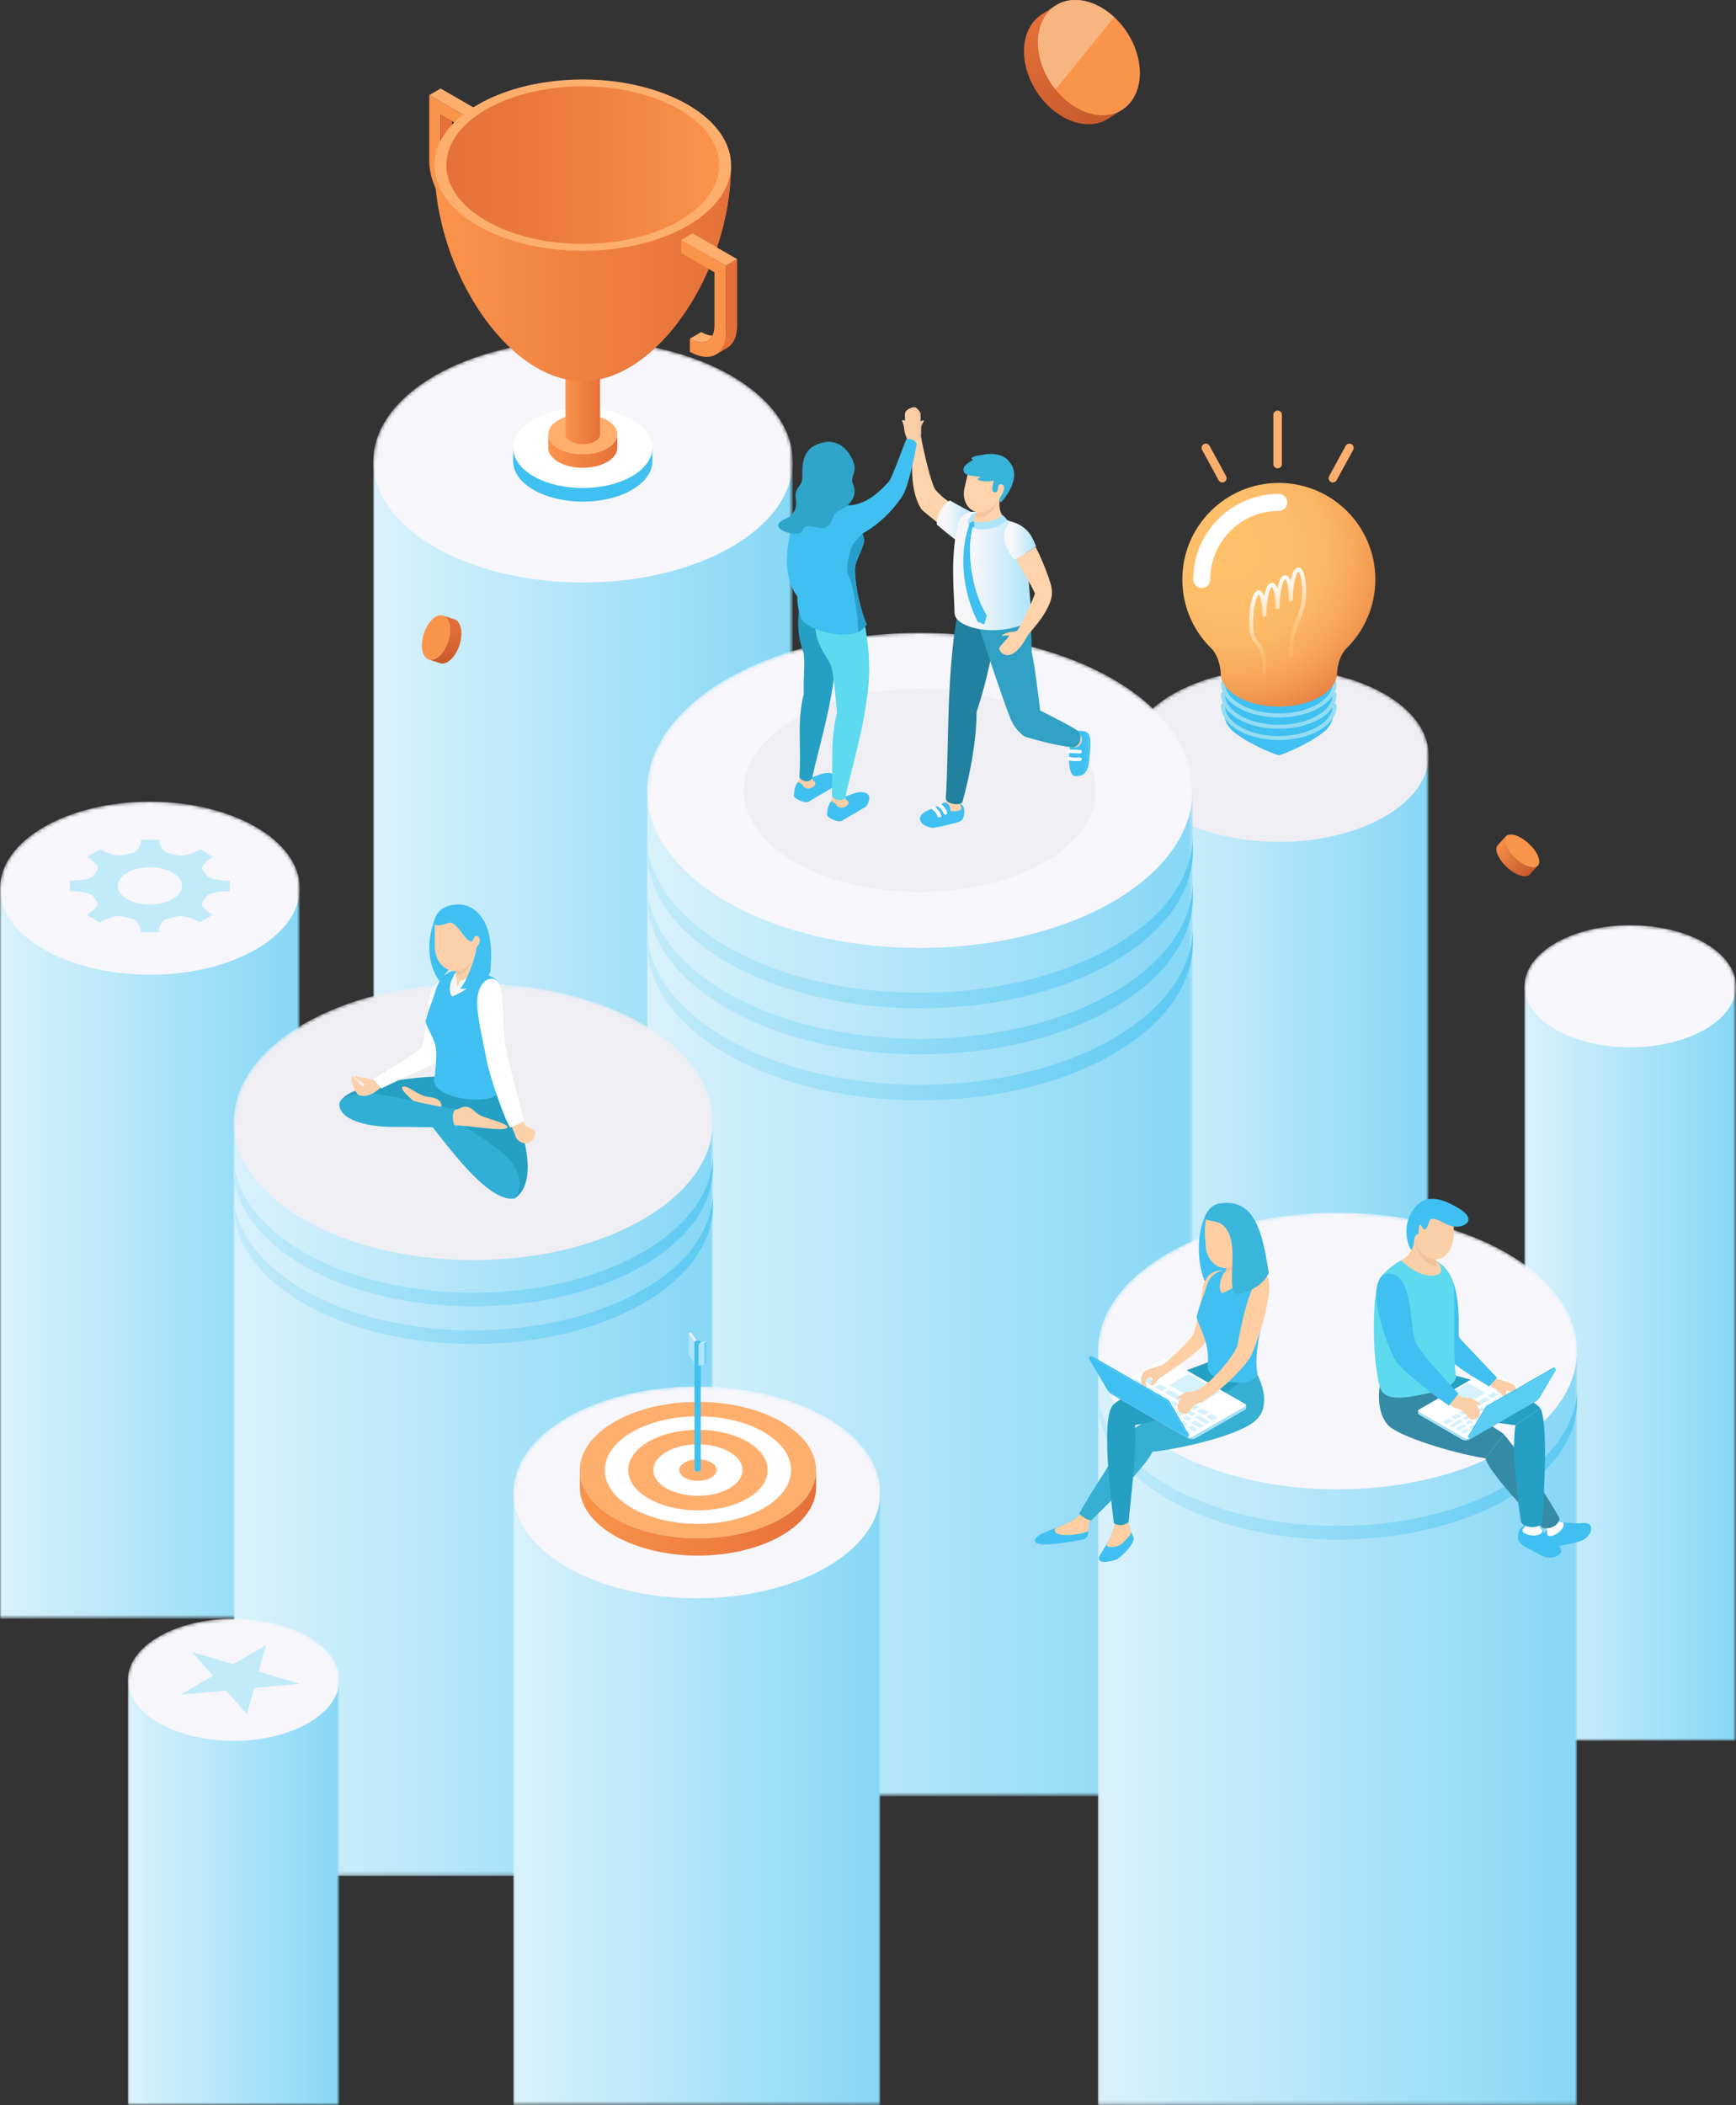 <?xml version="1.0" encoding="utf-8"?>
<!-- Generator: Adobe Illustrator 26.2.1, SVG Export Plug-In . SVG Version: 6.00 Build 0)  -->
<svg version="1.1" xmlns="http://www.w3.org/2000/svg" xmlns:xlink="http://www.w3.org/1999/xlink" x="0px" y="0px"
	 viewBox="0 0 511.31 619.99" enable-background="new 0 0 511.31 619.99" xml:space="preserve">
<rect x="0" y="0" width="511.31" height="619.99" fill="#333333" stroke="none"/>
<g id="Background">
</g>
<g id="Page_layout">
	<g id="Shadow">
	</g>
	<g id="White_background">
	</g>
	<g id="Colorful_shapes">
	</g>
	<g id="Menu">
	</g>
	<g id="Logo">
	</g>
	<g id="Text_1_">
	</g>
	<g id="Button">
	</g>
</g>
<g id="Objects">
	<g id="Columns">
		<defs>
			<filter id="Adobe_OpacityMaskFilter" filterUnits="userSpaceOnUse" x="109.93" y="100.21" width="123.57" height="230.12">
				<feColorMatrix  type="matrix" values="1 0 0 0 0  0 1 0 0 0  0 0 1 0 0  0 0 0 1 0"/>
			</filter>
		</defs>
		<mask maskUnits="userSpaceOnUse" x="109.93" y="100.21" width="123.57" height="230.12" id="SVGID_1_">
			<g filter="url(#Adobe_OpacityMaskFilter)">
				
					<linearGradient id="SVGID_00000173135606714228106740000001727301946056833961_" gradientUnits="userSpaceOnUse" x1="171.718" y1="330.336" x2="171.718" y2="100.211">
					<stop  offset="0" style="stop-color:#000000"/>
					<stop  offset="0.012" style="stop-color:#171717"/>
					<stop  offset="0.039" style="stop-color:#474747"/>
					<stop  offset="0.069" style="stop-color:#737373"/>
					<stop  offset="0.101" style="stop-color:#999999"/>
					<stop  offset="0.134" style="stop-color:#B9B9B9"/>
					<stop  offset="0.171" style="stop-color:#D2D2D2"/>
					<stop  offset="0.21" style="stop-color:#E6E6E6"/>
					<stop  offset="0.256" style="stop-color:#F4F4F4"/>
					<stop  offset="0.312" style="stop-color:#FDFDFD"/>
					<stop  offset="0.409" style="stop-color:#FFFFFF"/>
				</linearGradient>
				<path fill="url(#SVGID_00000173135606714228106740000001727301946056833961_)" d="M215.41,110.66
					c-24.13-13.93-63.25-13.93-87.38,0c-12.06,6.97-18.1,16.09-18.1,25.22l0,0v194.45h123.57V135.88
					C233.51,126.75,227.47,117.62,215.41,110.66z"/>
			</g>
		</mask>
		<g mask="url(#SVGID_1_)">
			
				<linearGradient id="SVGID_00000005263270374088020440000017752614341898210953_" gradientUnits="userSpaceOnUse" x1="109.932" y1="233.109" x2="233.505" y2="233.109">
				<stop  offset="0" style="stop-color:#D9F2FC"/>
				<stop  offset="1" style="stop-color:#86D7F6"/>
			</linearGradient>
			
				<rect x="109.93" y="135.88" fill="url(#SVGID_00000005263270374088020440000017752614341898210953_)" width="123.57" height="194.45"/>
			<ellipse fill="#F6F6FB" cx="171.72" cy="135.88" rx="61.79" ry="35.67"/>
		</g>
		<defs>
			
				<filter id="Adobe_OpacityMaskFilter_00000100353950310275239150000006451363469673266348_" filterUnits="userSpaceOnUse" x="332.5" y="196.95" width="88.3" height="211.34">
				<feColorMatrix  type="matrix" values="1 0 0 0 0  0 1 0 0 0  0 0 1 0 0  0 0 0 1 0"/>
			</filter>
		</defs>
		
			<mask maskUnits="userSpaceOnUse" x="332.5" y="196.95" width="88.3" height="211.34" id="SVGID_00000052824353951734673650000016787095586216162712_">
			<g filter="url(#Adobe_OpacityMaskFilter_00000100353950310275239150000006451363469673266348_)">
				
					<linearGradient id="SVGID_00000155117118668713173430000004244805515787331244_" gradientUnits="userSpaceOnUse" x1="376.654" y1="408.284" x2="376.654" y2="196.946">
					<stop  offset="0" style="stop-color:#000000"/>
					<stop  offset="0.012" style="stop-color:#171717"/>
					<stop  offset="0.039" style="stop-color:#474747"/>
					<stop  offset="0.069" style="stop-color:#737373"/>
					<stop  offset="0.101" style="stop-color:#999999"/>
					<stop  offset="0.134" style="stop-color:#B9B9B9"/>
					<stop  offset="0.171" style="stop-color:#D2D2D2"/>
					<stop  offset="0.21" style="stop-color:#E6E6E6"/>
					<stop  offset="0.256" style="stop-color:#F4F4F4"/>
					<stop  offset="0.312" style="stop-color:#FDFDFD"/>
					<stop  offset="0.409" style="stop-color:#FFFFFF"/>
				</linearGradient>
				<path fill="url(#SVGID_00000155117118668713173430000004244805515787331244_)" d="M407.87,204.41c-17.24-9.95-45.2-9.95-62.44,0
					c-8.62,4.98-12.93,11.5-12.93,18.02l0,0v185.85h88.3V222.44C420.8,215.91,416.49,209.39,407.87,204.41z"/>
			</g>
		</mask>
		<g mask="url(#SVGID_00000052824353951734673650000016787095586216162712_)">
			
				<linearGradient id="SVGID_00000036941376538428029800000011257773589496874141_" gradientUnits="userSpaceOnUse" x1="332.504" y1="315.36" x2="420.803" y2="315.36">
				<stop  offset="0" style="stop-color:#D9F2FC"/>
				<stop  offset="1" style="stop-color:#86D7F6"/>
			</linearGradient>
			
				<rect x="332.5" y="222.44" fill="url(#SVGID_00000036941376538428029800000011257773589496874141_)" width="88.3" height="185.85"/>
			<ellipse fill="#EFEFF3" cx="376.65" cy="222.44" rx="44.15" ry="25.49"/>
		</g>
		<defs>
			
				<filter id="Adobe_OpacityMaskFilter_00000160884334949811401890000006051772775381204616_" filterUnits="userSpaceOnUse" x="0" y="236.08" width="88.3" height="240.62">
				<feColorMatrix  type="matrix" values="1 0 0 0 0  0 1 0 0 0  0 0 1 0 0  0 0 0 1 0"/>
			</filter>
		</defs>
		
			<mask maskUnits="userSpaceOnUse" x="0" y="236.08" width="88.3" height="240.62" id="SVGID_00000052787601481911309390000013806065448741150345_">
			<g filter="url(#Adobe_OpacityMaskFilter_00000160884334949811401890000006051772775381204616_)">
				
					<linearGradient id="SVGID_00000037691052997728583270000007255409445294624672_" gradientUnits="userSpaceOnUse" x1="44.15" y1="476.707" x2="44.15" y2="236.083">
					<stop  offset="0" style="stop-color:#000000"/>
					<stop  offset="0.012" style="stop-color:#171717"/>
					<stop  offset="0.039" style="stop-color:#474747"/>
					<stop  offset="0.069" style="stop-color:#737373"/>
					<stop  offset="0.101" style="stop-color:#999999"/>
					<stop  offset="0.134" style="stop-color:#B9B9B9"/>
					<stop  offset="0.171" style="stop-color:#D2D2D2"/>
					<stop  offset="0.21" style="stop-color:#E6E6E6"/>
					<stop  offset="0.256" style="stop-color:#F4F4F4"/>
					<stop  offset="0.312" style="stop-color:#FDFDFD"/>
					<stop  offset="0.409" style="stop-color:#FFFFFF"/>
				</linearGradient>
				<path fill="url(#SVGID_00000037691052997728583270000007255409445294624672_)" d="M88.3,261.57c0-6.52-4.31-13.05-12.93-18.02
					c-17.24-9.95-45.2-9.95-62.44,0C4.31,248.53,0,255.05,0,261.57l0,0v215.13h88.3V261.57L88.3,261.57z"/>
			</g>
		</mask>
		<g mask="url(#SVGID_00000052787601481911309390000013806065448741150345_)">
			
				<linearGradient id="SVGID_00000001652606973924071400000010328275760939006360_" gradientUnits="userSpaceOnUse" x1="3.750024e-05" y1="369.14" x2="88.3" y2="369.14">
				<stop  offset="0" style="stop-color:#D9F2FC"/>
				<stop  offset="1" style="stop-color:#86D7F6"/>
			</linearGradient>
			<rect x="0" y="261.57" fill="url(#SVGID_00000001652606973924071400000010328275760939006360_)" width="88.3" height="215.13"/>
			<ellipse fill="#F6F6FB" cx="44.15" cy="261.57" rx="44.15" ry="25.49"/>
		</g>
		<defs>
			
				<filter id="Adobe_OpacityMaskFilter_00000024714392946285857860000003752342060021978009_" filterUnits="userSpaceOnUse" x="449" y="272.46" width="62.31" height="240.22">
				<feColorMatrix  type="matrix" values="1 0 0 0 0  0 1 0 0 0  0 0 1 0 0  0 0 0 1 0"/>
			</filter>
		</defs>
		
			<mask maskUnits="userSpaceOnUse" x="449" y="272.46" width="62.31" height="240.22" id="SVGID_00000159433835177860395640000008891864015367843764_">
			<g filter="url(#Adobe_OpacityMaskFilter_00000024714392946285857860000003752342060021978009_)">
				
					<linearGradient id="SVGID_00000016762491756393732610000005059267606079250574_" gradientUnits="userSpaceOnUse" x1="480.154" y1="512.681" x2="480.154" y2="272.461">
					<stop  offset="0" style="stop-color:#000000"/>
					<stop  offset="0.012" style="stop-color:#171717"/>
					<stop  offset="0.039" style="stop-color:#474747"/>
					<stop  offset="0.069" style="stop-color:#737373"/>
					<stop  offset="0.101" style="stop-color:#999999"/>
					<stop  offset="0.134" style="stop-color:#B9B9B9"/>
					<stop  offset="0.171" style="stop-color:#D2D2D2"/>
					<stop  offset="0.21" style="stop-color:#E6E6E6"/>
					<stop  offset="0.256" style="stop-color:#F4F4F4"/>
					<stop  offset="0.312" style="stop-color:#FDFDFD"/>
					<stop  offset="0.409" style="stop-color:#FFFFFF"/>
				</linearGradient>
				<path fill="url(#SVGID_00000016762491756393732610000005059267606079250574_)" d="M511.31,290.45c0-4.6-3.04-9.21-9.12-12.72
					c-12.17-7.02-31.89-7.02-44.06,0c-6.08,3.51-9.12,8.12-9.12,12.72l0,0v222.23h62.31V290.45L511.31,290.45z"/>
			</g>
		</mask>
		<g mask="url(#SVGID_00000159433835177860395640000008891864015367843764_)">
			
				<linearGradient id="SVGID_00000128445843554740941660000004977356264108086163_" gradientUnits="userSpaceOnUse" x1="449" y1="401.565" x2="511.308" y2="401.565">
				<stop  offset="0" style="stop-color:#D9F2FC"/>
				<stop  offset="1" style="stop-color:#86D7F6"/>
			</linearGradient>
			
				<rect x="449" y="290.45" fill="url(#SVGID_00000128445843554740941660000004977356264108086163_)" width="62.31" height="222.23"/>
			<ellipse fill="#F6F6FB" cx="480.15" cy="290.45" rx="31.15" ry="17.99"/>
		</g>
		<defs>
			
				<filter id="Adobe_OpacityMaskFilter_00000166654745463870864280000009099251204677057417_" filterUnits="userSpaceOnUse" x="190.55" y="186.37" width="160.73" height="342.63">
				<feColorMatrix  type="matrix" values="1 0 0 0 0  0 1 0 0 0  0 0 1 0 0  0 0 0 1 0"/>
			</filter>
		</defs>
		
			<mask maskUnits="userSpaceOnUse" x="190.55" y="186.37" width="160.73" height="342.63" id="SVGID_00000091709006939176017650000011382503389562493834_">
			<g filter="url(#Adobe_OpacityMaskFilter_00000166654745463870864280000009099251204677057417_)">
				
					<linearGradient id="SVGID_00000037674466625496690000000009558730224566335623_" gradientUnits="userSpaceOnUse" x1="270.917" y1="528.995" x2="270.917" y2="186.368">
					<stop  offset="0" style="stop-color:#000000"/>
					<stop  offset="0.012" style="stop-color:#171717"/>
					<stop  offset="0.039" style="stop-color:#474747"/>
					<stop  offset="0.069" style="stop-color:#737373"/>
					<stop  offset="0.101" style="stop-color:#999999"/>
					<stop  offset="0.134" style="stop-color:#B9B9B9"/>
					<stop  offset="0.171" style="stop-color:#D2D2D2"/>
					<stop  offset="0.21" style="stop-color:#E6E6E6"/>
					<stop  offset="0.256" style="stop-color:#F4F4F4"/>
					<stop  offset="0.312" style="stop-color:#FDFDFD"/>
					<stop  offset="0.409" style="stop-color:#FFFFFF"/>
				</linearGradient>
				<path fill="url(#SVGID_00000037674466625496690000000009558730224566335623_)" d="M351.28,232.77
					c0-11.87-7.85-23.75-23.54-32.81c-31.38-18.12-82.27-18.12-113.65,0c-15.69,9.06-23.54,20.93-23.54,32.81l0,0V529h160.73V232.77
					L351.28,232.77z"/>
			</g>
		</mask>
		<g mask="url(#SVGID_00000091709006939176017650000011382503389562493834_)">
			
				<linearGradient id="SVGID_00000103956487382183205830000011951095051073794732_" gradientUnits="userSpaceOnUse" x1="190.553" y1="380.881" x2="351.281" y2="380.881">
				<stop  offset="0" style="stop-color:#D9F2FC"/>
				<stop  offset="1" style="stop-color:#86D7F6"/>
			</linearGradient>
			
				<rect x="190.55" y="232.77" fill="url(#SVGID_00000103956487382183205830000011951095051073794732_)" width="160.73" height="296.23"/>
			<ellipse fill="#F6F6FB" cx="270.92" cy="232.77" rx="80.36" ry="46.4"/>
			<ellipse fill="#EFEFF3" cx="270.92" cy="232.77" rx="51.88" ry="29.95"/>
		</g>
		<defs>
			
				<filter id="Adobe_OpacityMaskFilter_00000149366528659209869290000001904156399609070741_" filterUnits="userSpaceOnUse" x="323.34" y="357.11" width="141.17" height="262.89">
				<feColorMatrix  type="matrix" values="1 0 0 0 0  0 1 0 0 0  0 0 1 0 0  0 0 0 1 0"/>
			</filter>
		</defs>
		
			<mask maskUnits="userSpaceOnUse" x="323.34" y="357.11" width="141.17" height="262.89" id="SVGID_00000078735602550594085990000004458877492881964204_">
			<g filter="url(#Adobe_OpacityMaskFilter_00000149366528659209869290000001904156399609070741_)">
				
					<linearGradient id="SVGID_00000103948891421044916550000002043024758476598172_" gradientUnits="userSpaceOnUse" x1="393.922" y1="619.994" x2="393.922" y2="357.106">
					<stop  offset="0" style="stop-color:#000000"/>
					<stop  offset="0.012" style="stop-color:#171717"/>
					<stop  offset="0.039" style="stop-color:#474747"/>
					<stop  offset="0.069" style="stop-color:#737373"/>
					<stop  offset="0.101" style="stop-color:#999999"/>
					<stop  offset="0.134" style="stop-color:#B9B9B9"/>
					<stop  offset="0.171" style="stop-color:#D2D2D2"/>
					<stop  offset="0.21" style="stop-color:#E6E6E6"/>
					<stop  offset="0.256" style="stop-color:#F4F4F4"/>
					<stop  offset="0.312" style="stop-color:#FDFDFD"/>
					<stop  offset="0.409" style="stop-color:#FFFFFF"/>
				</linearGradient>
				<path fill="url(#SVGID_00000103948891421044916550000002043024758476598172_)" d="M464.51,397.86
					c0-10.43-6.89-20.86-20.67-28.82c-27.56-15.91-72.26-15.91-99.82,0c-13.78,7.96-20.67,18.39-20.67,28.82l0,0v222.14h141.17
					V397.86L464.51,397.86z"/>
			</g>
		</mask>
		<g mask="url(#SVGID_00000078735602550594085990000004458877492881964204_)">
			
				<linearGradient id="SVGID_00000065055526631703020280000012289931979677454255_" gradientUnits="userSpaceOnUse" x1="323.338" y1="508.925" x2="464.505" y2="508.925">
				<stop  offset="0" style="stop-color:#D9F2FC"/>
				<stop  offset="1" style="stop-color:#86D7F6"/>
			</linearGradient>
			
				<rect x="323.34" y="397.86" fill="url(#SVGID_00000065055526631703020280000012289931979677454255_)" width="141.17" height="222.14"/>
			<ellipse fill="#F6F6FB" cx="393.92" cy="397.86" rx="70.58" ry="40.75"/>
		</g>
		<defs>
			
				<filter id="Adobe_OpacityMaskFilter_00000164490647761030447600000013290455784935474320_" filterUnits="userSpaceOnUse" x="68.81" y="289.58" width="141.17" height="262.89">
				<feColorMatrix  type="matrix" values="1 0 0 0 0  0 1 0 0 0  0 0 1 0 0  0 0 0 1 0"/>
			</filter>
		</defs>
		
			<mask maskUnits="userSpaceOnUse" x="68.81" y="289.58" width="141.17" height="262.89" id="SVGID_00000158030121382413231800000003822422827972194481_">
			<g filter="url(#Adobe_OpacityMaskFilter_00000164490647761030447600000013290455784935474320_)">
				
					<linearGradient id="SVGID_00000013166562221987919540000017315948521394470800_" gradientUnits="userSpaceOnUse" x1="139.391" y1="552.472" x2="139.391" y2="289.584">
					<stop  offset="0" style="stop-color:#000000"/>
					<stop  offset="0.012" style="stop-color:#171717"/>
					<stop  offset="0.039" style="stop-color:#474747"/>
					<stop  offset="0.069" style="stop-color:#737373"/>
					<stop  offset="0.101" style="stop-color:#999999"/>
					<stop  offset="0.134" style="stop-color:#B9B9B9"/>
					<stop  offset="0.171" style="stop-color:#D2D2D2"/>
					<stop  offset="0.21" style="stop-color:#E6E6E6"/>
					<stop  offset="0.256" style="stop-color:#F4F4F4"/>
					<stop  offset="0.312" style="stop-color:#FDFDFD"/>
					<stop  offset="0.409" style="stop-color:#FFFFFF"/>
				</linearGradient>
				<path fill="url(#SVGID_00000013166562221987919540000017315948521394470800_)" d="M209.97,330.34
					c0-10.43-6.89-20.86-20.67-28.82c-27.56-15.91-72.26-15.91-99.82,0c-13.78,7.96-20.67,18.39-20.67,28.82l0,0v222.14h141.17
					V330.34L209.97,330.34z"/>
			</g>
		</mask>
		<g mask="url(#SVGID_00000158030121382413231800000003822422827972194481_)">
			
				<linearGradient id="SVGID_00000018926417946824366460000000568574506736037793_" gradientUnits="userSpaceOnUse" x1="68.807" y1="441.404" x2="209.974" y2="441.404">
				<stop  offset="0" style="stop-color:#D9F2FC"/>
				<stop  offset="1" style="stop-color:#86D7F6"/>
			</linearGradient>
			
				<rect x="68.81" y="330.34" fill="url(#SVGID_00000018926417946824366460000000568574506736037793_)" width="141.17" height="222.14"/>
			<ellipse fill="#EFEFF3" cx="139.39" cy="330.34" rx="70.58" ry="40.75"/>
		</g>
		<defs>
			
				<filter id="Adobe_OpacityMaskFilter_00000098915862038620903030000000928493268986379423_" filterUnits="userSpaceOnUse" x="151.18" y="408.28" width="108.09" height="211.71">
				<feColorMatrix  type="matrix" values="1 0 0 0 0  0 1 0 0 0  0 0 1 0 0  0 0 0 1 0"/>
			</filter>
		</defs>
		
			<mask maskUnits="userSpaceOnUse" x="151.18" y="408.28" width="108.09" height="211.71" id="SVGID_00000129884273727896853440000000250872117822182274_">
			<g filter="url(#Adobe_OpacityMaskFilter_00000098915862038620903030000000928493268986379423_)">
				
					<linearGradient id="SVGID_00000013891252067730444520000007810893042812332977_" gradientUnits="userSpaceOnUse" x1="205.227" y1="619.994" x2="205.227" y2="408.284">
					<stop  offset="0" style="stop-color:#000000"/>
					<stop  offset="0.012" style="stop-color:#171717"/>
					<stop  offset="0.039" style="stop-color:#474747"/>
					<stop  offset="0.069" style="stop-color:#737373"/>
					<stop  offset="0.101" style="stop-color:#999999"/>
					<stop  offset="0.134" style="stop-color:#B9B9B9"/>
					<stop  offset="0.171" style="stop-color:#D2D2D2"/>
					<stop  offset="0.21" style="stop-color:#E6E6E6"/>
					<stop  offset="0.256" style="stop-color:#F4F4F4"/>
					<stop  offset="0.312" style="stop-color:#FDFDFD"/>
					<stop  offset="0.409" style="stop-color:#FFFFFF"/>
				</linearGradient>
				<path fill="url(#SVGID_00000013891252067730444520000007810893042812332977_)" d="M259.27,439.49c0-7.99-5.28-15.97-15.83-22.06
					c-21.11-12.18-55.32-12.18-76.43,0c-10.55,6.09-15.83,14.08-15.83,22.06l0,0v180.51h108.09V439.49L259.27,439.49z"/>
			</g>
		</mask>
		<g mask="url(#SVGID_00000129884273727896853440000000250872117822182274_)">
			
				<linearGradient id="SVGID_00000082352560092665690050000003395584603320558734_" gradientUnits="userSpaceOnUse" x1="151.185" y1="529.74" x2="259.27" y2="529.74">
				<stop  offset="0" style="stop-color:#D9F2FC"/>
				<stop  offset="1" style="stop-color:#86D7F6"/>
			</linearGradient>
			
				<rect x="151.18" y="439.49" fill="url(#SVGID_00000082352560092665690050000003395584603320558734_)" width="108.09" height="180.51"/>
			<ellipse fill="#F6F6FB" cx="205.23" cy="439.49" rx="54.04" ry="31.2"/>
		</g>
		<defs>
			
				<filter id="Adobe_OpacityMaskFilter_00000117664390948183194040000000513356004061505685_" filterUnits="userSpaceOnUse" x="37.65" y="476.71" width="62.31" height="143.29">
				<feColorMatrix  type="matrix" values="1 0 0 0 0  0 1 0 0 0  0 0 1 0 0  0 0 0 1 0"/>
			</filter>
		</defs>
		
			<mask maskUnits="userSpaceOnUse" x="37.65" y="476.71" width="62.31" height="143.29" id="SVGID_00000061468240063246889340000004569320336734636476_">
			<g filter="url(#Adobe_OpacityMaskFilter_00000117664390948183194040000000513356004061505685_)">
				
					<linearGradient id="SVGID_00000026854575996534685390000003711424402527265449_" gradientUnits="userSpaceOnUse" x1="68.807" y1="619.994" x2="68.807" y2="476.707">
					<stop  offset="0" style="stop-color:#000000"/>
					<stop  offset="0.012" style="stop-color:#171717"/>
					<stop  offset="0.039" style="stop-color:#474747"/>
					<stop  offset="0.069" style="stop-color:#737373"/>
					<stop  offset="0.101" style="stop-color:#999999"/>
					<stop  offset="0.134" style="stop-color:#B9B9B9"/>
					<stop  offset="0.171" style="stop-color:#D2D2D2"/>
					<stop  offset="0.21" style="stop-color:#E6E6E6"/>
					<stop  offset="0.256" style="stop-color:#F4F4F4"/>
					<stop  offset="0.312" style="stop-color:#FDFDFD"/>
					<stop  offset="0.409" style="stop-color:#FFFFFF"/>
				</linearGradient>
				<path fill="url(#SVGID_00000026854575996534685390000003711424402527265449_)" d="M99.96,494.69c0-4.6-3.04-9.21-9.12-12.72
					c-12.17-7.02-31.89-7.02-44.06,0c-6.08,3.51-9.12,8.12-9.12,12.72l0,0v125.3h62.31V494.69L99.96,494.69z"/>
			</g>
		</mask>
		<g mask="url(#SVGID_00000061468240063246889340000004569320336734636476_)">
			
				<linearGradient id="SVGID_00000104686962107799849140000005454813813095655823_" gradientUnits="userSpaceOnUse" x1="37.653" y1="557.344" x2="99.961" y2="557.344">
				<stop  offset="0" style="stop-color:#D9F2FC"/>
				<stop  offset="1" style="stop-color:#86D7F6"/>
			</linearGradient>
			
				<rect x="37.65" y="494.69" fill="url(#SVGID_00000104686962107799849140000005454813813095655823_)" width="62.31" height="125.3"/>
			<ellipse fill="#F6F6FB" cx="68.81" cy="494.69" rx="31.15" ry="17.99"/>
		</g>
		
			<linearGradient id="SVGID_00000030453270215182769420000013366445472089142923_" gradientUnits="userSpaceOnUse" x1="68.807" y1="362.327" x2="209.974" y2="362.327">
			<stop  offset="0" style="stop-color:#C2EBFA"/>
			<stop  offset="1" style="stop-color:#5CC9F2"/>
		</linearGradient>
		<path fill="url(#SVGID_00000030453270215182769420000013366445472089142923_)" d="M189.3,368.76c-27.56,15.91-72.26,15.91-99.82,0
			c-13.78-7.96-20.67-18.39-20.67-28.82v4.02c0,10.43,6.89,20.86,20.67,28.82c27.56,15.91,72.26,15.91,99.82,0
			c13.78-7.96,20.67-18.39,20.67-28.81v-4.02C209.97,350.37,203.08,360.8,189.3,368.76z"/>
		
			<linearGradient id="SVGID_00000129923455208555423140000017939500016444291975_" gradientUnits="userSpaceOnUse" x1="190.553" y1="271.457" x2="351.332" y2="271.457">
			<stop  offset="0" style="stop-color:#C2EBFA"/>
			<stop  offset="1" style="stop-color:#5CC9F2"/>
		</linearGradient>
		<path fill="url(#SVGID_00000129923455208555423140000017939500016444291975_)" d="M327.79,278.78
			c-31.39,18.13-82.29,18.13-113.69,0c-15.7-9.06-23.55-20.94-23.55-32.82v4.58c0,11.88,7.85,23.76,23.55,32.82
			c31.39,18.13,82.29,18.13,113.69,0c15.7-9.06,23.54-20.94,23.55-32.82v-4.58C351.33,257.84,343.48,269.72,327.79,278.78z"/>
		
			<linearGradient id="SVGID_00000055673537879804823180000015828422327591387801_" gradientUnits="userSpaceOnUse" x1="190.553" y1="285.006" x2="351.332" y2="285.006">
			<stop  offset="0" style="stop-color:#C2EBFA"/>
			<stop  offset="1" style="stop-color:#5CC9F2"/>
		</linearGradient>
		<path fill="url(#SVGID_00000055673537879804823180000015828422327591387801_)" d="M327.79,292.33
			c-31.39,18.13-82.29,18.13-113.69,0c-15.7-9.06-23.55-20.94-23.55-32.82v4.58c0,11.88,7.85,23.76,23.55,32.82
			c31.39,18.13,82.29,18.13,113.69,0c15.7-9.06,23.54-20.94,23.55-32.82v-4.58C351.33,271.39,343.48,283.26,327.79,292.33z"/>
		
			<linearGradient id="SVGID_00000128450186834545467750000013276425333819305357_" gradientUnits="userSpaceOnUse" x1="190.553" y1="298.555" x2="351.332" y2="298.555">
			<stop  offset="0" style="stop-color:#C2EBFA"/>
			<stop  offset="1" style="stop-color:#5CC9F2"/>
		</linearGradient>
		<path fill="url(#SVGID_00000128450186834545467750000013276425333819305357_)" d="M327.79,305.88
			c-31.39,18.13-82.29,18.13-113.69,0c-15.7-9.06-23.55-20.94-23.55-32.82v4.58c0,11.88,7.85,23.76,23.55,32.82
			c31.39,18.13,82.29,18.13,113.69,0c15.7-9.06,23.54-20.94,23.55-32.82v-4.58C351.33,284.94,343.48,296.81,327.79,305.88z"/>
		
			<linearGradient id="SVGID_00000182523286678519353850000008520884972782603146_" gradientUnits="userSpaceOnUse" x1="323.338" y1="431.023" x2="464.505" y2="431.023">
			<stop  offset="0" style="stop-color:#C2EBFA"/>
			<stop  offset="1" style="stop-color:#5CC9F2"/>
		</linearGradient>
		<path fill="url(#SVGID_00000182523286678519353850000008520884972782603146_)" d="M443.83,437.45
			c-27.56,15.91-72.26,15.91-99.82,0c-13.78-7.96-20.67-18.39-20.67-28.82v4.02c0,10.43,6.89,20.86,20.67,28.82
			c27.56,15.91,72.26,15.91,99.82,0c13.78-7.96,20.67-18.39,20.67-28.81v-4.02C464.5,419.07,457.61,429.49,443.83,437.45z"/>
		
			<linearGradient id="SVGID_00000038372899097444122960000007676483166947355052_" gradientUnits="userSpaceOnUse" x1="68.807" y1="373.434" x2="209.974" y2="373.434">
			<stop  offset="0" style="stop-color:#C2EBFA"/>
			<stop  offset="1" style="stop-color:#5CC9F2"/>
		</linearGradient>
		<path fill="url(#SVGID_00000038372899097444122960000007676483166947355052_)" d="M189.3,379.86c-27.56,15.91-72.26,15.91-99.82,0
			c-13.78-7.96-20.67-18.39-20.67-28.82v4.02c0,10.43,6.89,20.86,20.67,28.82c27.56,15.91,72.26,15.91,99.82,0
			c13.78-7.96,20.67-18.39,20.67-28.81v-4.02C209.97,361.48,203.08,371.91,189.3,379.86z"/>
	</g>
	<g id="Light_bulb">
		<g>
			<g>
				<path fill="#3FC0F0" d="M362.41,214.59c3.89,3.89,12.27,7.35,14.24,7.84c1.97-0.49,10.35-3.96,14.24-7.84
					C381.97,214.06,371.33,214.06,362.41,214.59z"/>
				
					<linearGradient id="SVGID_00000103259744555381205830000002903287536346881938_" gradientUnits="userSpaceOnUse" x1="360.603" y1="209.08" x2="392.702" y2="209.08">
					<stop  offset="0" style="stop-color:#3FC0F0"/>
					<stop  offset="1" style="stop-color:#3FC0F0"/>
				</linearGradient>
				<path fill="url(#SVGID_00000103259744555381205830000002903287536346881938_)" d="M360.6,198.58v11.73
					c0,2.37,1.57,4.74,4.7,6.55c6.27,3.62,16.43,3.62,22.7,0c3.13-1.81,4.7-4.18,4.7-6.55v-11.73H360.6z"/>
				<path fill="#94DCF2" d="M393.66,204.55c0-0.31-0.22-0.63-0.51-0.81c0.35-0.81,0.53-1.66,0.53-2.53
					c-0.02-0.45-0.48-0.93-0.96-0.93c-0.48,0,0,0.93,0,0.93h-0.22c0,2.31-1.6,4.51-4.52,6.2c-6.24,3.6-16.4,3.6-22.65,0
					c-2.91-1.68-4.52-3.88-4.52-6.2h-0.25c0,0,0.48-0.93,0-0.93c-0.48,0-0.93,0.48-0.93,0.93c0,0.86,0.18,1.71,0.53,2.52
					c-0.3,0.17-0.53,0.5-0.53,0.82c0,0.86,0.18,1.7,0.53,2.51c-0.3,0.17-0.53,0.5-0.53,0.82c0,2.75,1.81,5.32,5.11,7.22
					c6.57,3.79,17.26,3.79,23.83,0c3.29-1.9,5.11-4.47,5.11-7.22c-0.02-0.31-0.24-0.63-0.53-0.8
					C393.51,206.27,393.69,205.42,393.66,204.55z M387.99,214.08c-6.24,3.6-16.4,3.6-22.65,0c-2.74-1.58-4.32-3.62-4.5-5.77
					c0.87,1.29,2.18,2.47,3.91,3.47c6.57,3.79,17.26,3.79,23.83,0c1.73-1,3.04-2.18,3.91-3.47
					C392.3,210.46,390.72,212.5,387.99,214.08z M387.99,210.75c-6.24,3.61-16.4,3.61-22.65,0c-2.74-1.58-4.32-3.62-4.5-5.77
					c0.87,1.29,2.18,2.47,3.91,3.47c6.57,3.79,17.26,3.79,23.83,0c1.73-1,3.04-2.18,3.91-3.47
					C392.3,207.13,390.72,209.17,387.99,210.75z"/>
			</g>
			<g>
				
					<radialGradient id="SVGID_00000023985326604745213180000000620436310909877657_" cx="362.679" cy="162.483" r="53.992" gradientUnits="userSpaceOnUse">
					<stop  offset="0" style="stop-color:#FFC16B"/>
					<stop  offset="0.324" style="stop-color:#FEBE69"/>
					<stop  offset="0.522" style="stop-color:#FBB664"/>
					<stop  offset="0.687" style="stop-color:#F7A75B"/>
					<stop  offset="0.834" style="stop-color:#F0934E"/>
					<stop  offset="0.967" style="stop-color:#E8793E"/>
					<stop  offset="1" style="stop-color:#E57139"/>
				</radialGradient>
				<path fill="url(#SVGID_00000023985326604745213180000000620436310909877657_)" d="M405.09,170.65
					c0-15.7-12.73-28.43-28.43-28.43c-15.7,0-28.43,12.73-28.43,28.43c0,7.99,3.3,15.2,8.6,20.36c2.16,2.17,2.7,6.09,2.7,7.19
					c0,2.53,1.67,5.07,5.02,7c6.69,3.87,17.55,3.86,24.24,0c3.35-1.93,5.02-4.47,5.02-7c0-1.1,0.53-5.02,2.71-7.2
					C401.79,185.84,405.09,178.63,405.09,170.65z"/>
				<path fill="none" stroke="#FFFFFF" stroke-width="5.017" stroke-linecap="round" d="M353.96,170.65
					c0-12.53,10.16-22.69,22.69-22.69"/>
				
					<linearGradient id="SVGID_00000152985505794796449630000017963913505301606824_" gradientUnits="userSpaceOnUse" x1="383.081" y1="192.16" x2="372.004" y2="172.974">
					<stop  offset="0" style="stop-color:#F8AA5D"/>
					<stop  offset="0" style="stop-color:#F8B069"/>
					<stop  offset="0.2" style="stop-color:#FDBB67"/>
					<stop  offset="1" style="stop-color:#FFFFFF"/>
				</linearGradient>
				<path fill="url(#SVGID_00000152985505794796449630000017963913505301606824_)" d="M383.01,167.27
					c-0.36-0.21-0.77-0.21-1.14,0.01c-0.78,0.45-1.37,1.93-1.74,3.82c-0.25-0.75-0.59-1.32-1.02-1.57
					c-0.36-0.21-0.77-0.21-1.14,0.01c-0.78,0.45-1.37,1.93-1.74,3.81c-0.25-0.75-0.59-1.32-1.02-1.57
					c-0.36-0.21-0.77-0.21-1.14,0.01c-0.78,0.45-1.37,1.93-1.74,3.81c-0.25-0.75-0.59-1.32-1.02-1.57
					c-0.36-0.21-0.77-0.21-1.14,0.01c-1.48,0.85-2.25,5.32-2.25,9.3c0,4.05,0.96,5.25,1.9,6.4c0.99,1.22,2.01,2.49,2.01,7.89
					c0,0.33,0.26,0.59,0.59,0.59c0.33,0,0.59-0.26,0.59-0.59c0-5.82-1.2-7.32-2.27-8.63c-0.88-1.09-1.64-2.03-1.64-5.66
					c0-4.51,0.95-7.83,1.64-8.27c0.38,0.25,1.08,2.25,1.08,6.01c0,0.33,0.26,0.59,0.59,0.59c0.33,0,0.59-0.26,0.59-0.59
					c0-4.51,0.95-7.83,1.64-8.27c0.38,0.25,1.08,2.25,1.08,6.01c0,0.33,0.26,0.59,0.59,0.59c0.33,0,0.59-0.26,0.59-0.59
					c0-4.51,0.95-7.83,1.64-8.27c0.38,0.25,1.08,2.25,1.08,6.01c0,0.33,0.27,0.59,0.59,0.59c0.33,0,0.59-0.26,0.59-0.59
					c0-4.51,0.95-7.83,1.64-8.27c0.38,0.26,1.08,2.25,1.08,6.01c0,3.74-0.84,5.78-1.73,7.94c-1.02,2.46-2.17,5.25-2.17,10.87
					c0,0.33,0.27,0.59,0.59,0.59c0.33,0,0.59-0.26,0.59-0.59c0-5.38,1.06-7.94,2.08-10.42c0.94-2.27,1.82-4.41,1.82-8.39
					C384.7,171.39,384.26,168,383.01,167.27z"/>
			</g>
		</g>
		<g>
			
				<line fill="none" stroke="#FFAF6D" stroke-width="2.508" stroke-linecap="round" stroke-miterlimit="10" x1="376.3" y1="136.67" x2="376.3" y2="122.16"/>
			
				<line fill="none" stroke="#FFAF6D" stroke-width="2.508" stroke-linecap="round" stroke-miterlimit="10" x1="392.58" y1="140.82" x2="397.45" y2="131.9"/>
			
				<line fill="none" stroke="#FFAF6D" stroke-width="2.508" stroke-linecap="round" stroke-miterlimit="10" x1="360.02" y1="140.82" x2="355.16" y2="131.9"/>
		</g>
	</g>
	<g id="Winners_cup">
		<g>
			<path fill="#FB944B" d="M137.01,65.55V61.7c-4.12-2.38-7.23-7.64-7.23-12.23V33.78l9.81,5.66v-3.86L126.44,28v19.54
				C126.44,54.22,131.08,62.13,137.01,65.55z"/>
			<polygon fill="#FFAF6D" points="126.44,28 129.78,26.07 142.93,33.66 139.59,35.59 			"/>
			<path fill="#E57139" d="M133.12,35.71v11.83c0,4.59,3.11,9.85,7.24,12.23l-3.34,1.93c-4.12-2.38-7.23-7.64-7.23-12.23V33.78
				L133.12,35.71z"/>
		</g>
		<g>
			<path fill="#FFFFFF" d="M157.15,123.53c8-4.62,20.98-4.62,28.98,0c8,4.62,8,12.11,0,16.73c-8,4.62-20.98,4.62-28.98,0
				C149.15,135.64,149.15,128.15,157.15,123.53z"/>
			<g>
				
					<linearGradient id="SVGID_00000078724727072953808360000008070921809393157544_" gradientUnits="userSpaceOnUse" x1="151.154" y1="139.802" x2="192.133" y2="139.802">
					<stop  offset="0" style="stop-color:#3FC0F0"/>
					<stop  offset="1" style="stop-color:#3FC0F0"/>
				</linearGradient>
				<path fill="url(#SVGID_00000078724727072953808360000008070921809393157544_)" d="M186.13,140.26c-8,4.62-20.98,4.62-28.98,0
					c-4-2.31-6-5.34-6-8.36l0,0v3.99c0,3.03,2,6.06,6,8.37c8,4.62,20.98,4.62,28.98,0c4-2.31,6-5.34,6-8.37v-3.99
					C192.13,134.92,190.13,137.95,186.13,140.26z"/>
				<polygon fill="#1967A7" points="192.13,131.89 192.13,131.89 192.13,131.89 				"/>
			</g>
			<path fill="#FFAF6D" d="M164.44,123.74c3.98-2.3,10.42-2.3,14.4,0c3.98,2.29,3.98,6.02,0,8.31c-3.98,2.3-10.42,2.3-14.4,0
				C160.47,129.76,160.47,126.04,164.44,123.74z"/>
			
				<linearGradient id="SVGID_00000100356503363487857680000008944027382768149650_" gradientUnits="userSpaceOnUse" x1="161.464" y1="132.834" x2="181.824" y2="132.834">
				<stop  offset="0" style="stop-color:#FB944B"/>
				<stop  offset="0.403" style="stop-color:#F18443"/>
				<stop  offset="1" style="stop-color:#E57139"/>
			</linearGradient>
			<path fill="url(#SVGID_00000100356503363487857680000008944027382768149650_)" d="M178.84,132.05c-3.98,2.3-10.42,2.3-14.4,0
				c-1.99-1.15-2.98-2.65-2.98-4.16l0,0v3.99l0,0c0,1.51,0.99,3.01,2.98,4.16c3.98,2.3,10.42,2.3,14.4,0
				c1.99-1.15,2.98-2.65,2.98-4.16v-3.99C181.82,129.4,180.83,130.91,178.84,132.05z"/>
			
				<linearGradient id="SVGID_00000103225264212838004160000016523203577993206949_" gradientUnits="userSpaceOnUse" x1="166.553" y1="120.073" x2="176.733" y2="120.073">
				<stop  offset="0" style="stop-color:#FB944B"/>
				<stop  offset="0.403" style="stop-color:#F18443"/>
				<stop  offset="1" style="stop-color:#E57139"/>
			</linearGradient>
			<path fill="url(#SVGID_00000103225264212838004160000016523203577993206949_)" d="M166.55,109.31v18.59l0,0
				c0,0.75,0.5,1.5,1.49,2.08c1.99,1.15,5.21,1.15,7.2,0c0.99-0.57,1.49-1.33,1.49-2.08v-18.59H166.55z"/>
		</g>
		<g>
			
				<linearGradient id="SVGID_00000152265874269832712490000017842039903841890484_" gradientUnits="userSpaceOnUse" x1="127.961" y1="80.438" x2="215.326" y2="80.438">
				<stop  offset="0" style="stop-color:#FB944B"/>
				<stop  offset="0.403" style="stop-color:#F18443"/>
				<stop  offset="1" style="stop-color:#E57139"/>
			</linearGradient>
			<path fill="url(#SVGID_00000152265874269832712490000017842039903841890484_)" d="M215.33,48.63h-43.68l0,0h-43.68
				c0,30.82,21.48,63.62,43.68,63.62l0,0l0,0l0,0l0,0l0,0l0,0C193.85,112.25,215.33,79.45,215.33,48.63z"/>
			<path fill="#FFAF6D" d="M140.76,30.8c17.06-9.85,44.72-9.85,61.77,0c17.06,9.85,17.06,25.82,0,35.67
				c-17.06,9.85-44.72,9.85-61.78,0C123.7,56.61,123.7,40.65,140.76,30.8z"/>
			
				<linearGradient id="SVGID_00000057134067892959855200000010214116791613503416_" gradientUnits="userSpaceOnUse" x1="131.45" y1="48.63" x2="211.838" y2="48.63">
				<stop  offset="0" style="stop-color:#E57139"/>
				<stop  offset="0.345" style="stop-color:#EA793D"/>
				<stop  offset="0.868" style="stop-color:#F78E48"/>
				<stop  offset="1" style="stop-color:#FB944B"/>
			</linearGradient>
			<path fill="url(#SVGID_00000057134067892959855200000010214116791613503416_)" d="M143.22,32.22c15.7-9.06,41.15-9.06,56.84,0
				c15.7,9.06,15.7,23.76,0,32.82c-15.7,9.06-41.15,9.06-56.84,0C127.53,55.98,127.53,41.28,143.22,32.22z"/>
		</g>
		<g>
			<path fill="#E57139" d="M210.56,104.55l0.42-2.22c0,0,2.79-2.7,2.79-4.54v-3.86V78.25l0,0l3.34-1.93v19.54
				c0,3.13-1.03,5.35-2.72,6.47h0.01L210.56,104.55z"/>
			<path fill="#FB944B" d="M203.2,103.59c5.93,3.42,10.57,0.88,10.57-5.8V78.25l-13.15-7.59v3.86l9.81,5.66v15.69
				c0,4.59-3.11,6.25-7.24,3.87V103.59z"/>
			<polygon fill="#FFAF6D" points="200.63,70.66 203.97,68.73 217.12,76.32 213.78,78.25 			"/>
			<path fill="#FFAF6D" d="M209.81,98.87c-1.1,2.17-3.58,2.61-6.61,0.86l3.34-1.93C207.73,98.49,208.84,98.83,209.81,98.87z"/>
		</g>
	</g>
	<g id="Target">
		<g>
			<path fill="#FFAF6D" d="M230.17,418.73c13.59,7.85,13.59,20.57,0,28.41c-13.59,7.85-35.62,7.85-49.21,0
				c-13.59-7.84-13.59-20.57,0-28.41C194.55,410.88,216.58,410.89,230.17,418.73z"/>
			
				<linearGradient id="SVGID_00000178174024086076185910000015547642195224944010_" gradientUnits="userSpaceOnUse" x1="-1005.476" y1="267.741" x2="-970.68" y2="328.009" gradientTransform="matrix(-0.5 0.866 -0.866 -0.5 -30.512 1450.118)">
				<stop  offset="5.618000e-03" style="stop-color:#E57139"/>
				<stop  offset="0.542" style="stop-color:#F08242"/>
				<stop  offset="1" style="stop-color:#FB944B"/>
			</linearGradient>
			<path fill="url(#SVGID_00000178174024086076185910000015547642195224944010_)" d="M180.97,452.23c13.59,7.85,35.62,7.85,49.21,0
				c6.79-3.92,10.19-9.06,10.19-14.2v0v-0.01l0-5.08c0,5.14-3.4,10.28-10.19,14.2c-13.59,7.85-35.62,7.85-49.21,0
				c-6.78-3.92-10.18-9.05-10.19-14.18l0,5.03h0C170.76,443.14,174.15,448.3,180.97,452.23z M170.77,432.89l0,0.02
				C170.77,432.91,170.77,432.9,170.77,432.89L170.77,432.89z"/>
			<path fill="#FFFFFF" d="M224.96,421.74c10.71,6.18,10.71,16.21,0,22.39c-10.71,6.18-28.08,6.19-38.79,0
				c-10.71-6.18-10.71-16.21,0-22.39C196.88,415.55,214.25,415.55,224.96,421.74z"/>
			<path fill="#FFAF6D" d="M220.09,424.55c8.02,4.63,8.02,12.14,0,16.77c-8.02,4.63-21.03,4.63-29.05,0
				c-8.02-4.63-8.02-12.14,0-16.77C199.06,419.92,212.07,419.92,220.09,424.55z"/>
			<path fill="#FFFFFF" d="M214.85,427.58c5.13,2.96,5.13,7.76,0,10.72c-5.13,2.96-13.44,2.96-18.57,0c-5.13-2.96-5.13-7.76,0-10.72
				C201.41,424.62,209.72,424.62,214.85,427.58z"/>
			<path fill="#FFAF6D" d="M209.45,430.69c2.15,1.24,2.14,3.25,0,4.49c-2.15,1.24-5.62,1.24-7.77,0c-2.15-1.24-2.15-3.25,0-4.49
				C203.83,429.45,207.31,429.45,209.45,430.69z"/>
		</g>
		<g>
			<polygon fill="#ACE4F9" points="204.57,401.55 204.57,395.19 202.83,392.7 202.83,399.06 			"/>
			<polygon fill="#F1F1F6" points="202.83,392.7 203.47,392.33 205.22,394.81 204.57,395.19 			"/>
			<polygon fill="#ACE4F9" points="204.57,395.19 205.22,394.81 205.22,401.17 204.57,401.55 			"/>
		</g>
		<g>
			
				<linearGradient id="SVGID_00000114782207401725123970000006544119028506801540_" gradientUnits="userSpaceOnUse" x1="-20.793" y1="142.673" x2="-19.867" y2="144.275" gradientTransform="matrix(-0.5 0.866 -0.866 -0.5 319.558 503.676)">
				<stop  offset="0" style="stop-color:#3FC0F0"/>
				<stop  offset="0.18" style="stop-color:#3FC0F0"/>
				<stop  offset="0.921" style="stop-color:#3FC0F0"/>
			</linearGradient>
			<path fill="url(#SVGID_00000114782207401725123970000006544119028506801540_)" d="M205.48,433.35c0.24,0,0.47-0.05,0.65-0.16
				c0.18-0.1,0.27-0.24,0.27-0.38l0-37.5l-1.85,0l0,37.5c0,0.14,0.09,0.27,0.27,0.38C205,433.3,205.24,433.35,205.48,433.35z"/>
			<path fill="#3FC0F0" d="M205.47,394.78c0.24,0,0.47,0.05,0.66,0.16c0.18,0.1,0.27,0.24,0.27,0.38c0,0.14-0.09,0.27-0.27,0.38
				c-0.18,0.1-0.42,0.16-0.65,0.16c-0.24,0-0.47-0.05-0.66-0.16c-0.18-0.1-0.27-0.24-0.27-0.38c0-0.14,0.09-0.27,0.27-0.38
				C205,394.84,205.24,394.78,205.47,394.78z"/>
		</g>
		<g>
			<polygon fill="#ACE4F9" points="205.73,402.21 205.73,395.85 207.47,395.38 207.47,401.74 			"/>
			<polygon fill="#6BCEF3" points="207.47,395.38 208.12,395.01 208.12,401.37 207.47,401.74 			"/>
			<polygon fill="#F6F6FB" points="205.73,395.85 206.37,395.48 208.12,395.01 207.47,395.38 			"/>
		</g>
	</g>
	<g id="Man_with_laptop">
		<g>
			
				<linearGradient id="SVGID_00000045595942397914857990000016462660968626136761_" gradientUnits="userSpaceOnUse" x1="1061.388" y1="536.253" x2="1066.044" y2="530.712" gradientTransform="matrix(0.838 -0.546 0.546 0.838 -720.68 585.876)">
				<stop  offset="0" style="stop-color:#3FC0F0"/>
				<stop  offset="1" style="stop-color:#3FC0F0"/>
			</linearGradient>
			<path fill="url(#SVGID_00000045595942397914857990000016462660968626136761_)" d="M455.61,450.51c-1.29,1.18-0.19,3.79,1.49,4.79
				c0.78,0.21,2.22-0.06,2.22-0.06s5.8-1.11,6.89-1.7c1.09-0.59,3.12-2.46,2.16-4.34c-0.88-0.96-1.97-0.67-3.51-0.6
				c-2,0.08-4.05-0.36-5.59-0.17C458.01,448.58,455.61,450.51,455.61,450.51z"/>
			<path fill="#3FC0F0" d="M465.87,453.09c-1.11,0.61-7.08,1.75-7.08,1.75s-1.4,0.25-2.21,0.07c0.17,0.14,0.34,0.28,0.53,0.39
				c0.78,0.21,2.22-0.06,2.22-0.06s5.8-1.11,6.89-1.7c1.09-0.59,3.12-2.46,2.16-4.34c-0.03-0.03-0.06-0.06-0.1-0.09
				C468.73,450.88,466.89,452.54,465.87,453.09z"/>
			<path fill="#FFFFFF" d="M457.72,446.92c-0.63,0.58-2.34,3.17-2.34,3.17s0.27,0.32,0.32,0.75c0,0.04,0.01,0.09,0.01,0.13
				c-0.16,0.7-0.13,1.75,1.47,1.3c3.11-0.87,4.18-4.03,2.78-3.95C459.02,448.39,458.16,447.42,457.72,446.92z"/>
		</g>
		<g>
			
				<linearGradient id="SVGID_00000074434550786324396000000011638236575597239703_" gradientUnits="userSpaceOnUse" x1="1053.843" y1="415.937" x2="1058.5" y2="410.395" gradientTransform="matrix(0.991 0.136 -0.136 0.991 -537.118 -98.584)">
				<stop  offset="0" style="stop-color:#3FC0F0"/>
				<stop  offset="1" style="stop-color:#3FC0F0"/>
			</linearGradient>
			<path fill="url(#SVGID_00000074434550786324396000000011638236575597239703_)" d="M449.31,449.33c-1.75,0.05-2.63,2.74-2.01,4.59
				c0.45,0.67,1.72,1.41,1.72,1.41s5.11,2.97,6.31,3.23c1.21,0.27,3.97,0.18,4.48-1.87c-0.04-1.3-1.05-1.8-2.26-2.76
				c-1.57-1.25-2.83-2.92-4.11-3.78C452.39,449.45,449.31,449.33,449.31,449.33z"/>
			<path fill="#3FC0F0" d="M455.38,458c-1.24-0.27-6.5-3.32-6.5-3.32s-1.22-0.72-1.71-1.4c0.03,0.22,0.08,0.43,0.14,0.64
				c0.45,0.67,1.72,1.41,1.72,1.41s5.11,2.97,6.31,3.23c1.21,0.27,3.97,0.18,4.48-1.87c0-0.04-0.01-0.09-0.01-0.13
				C458.99,458.2,456.51,458.26,455.38,458z"/>
			<path fill="#FFFFFF" d="M453.25,448c-0.86,0.02-3.85,0.86-3.85,0.86s-0.01,0.42-0.25,0.78c-0.03,0.04-0.05,0.07-0.08,0.11
				c-0.58,0.43-1.24,1.23,0.26,1.94c2.92,1.38,5.8-0.31,4.69-1.17C453.29,449.96,453.27,448.67,453.25,448z"/>
		</g>
		<g>
			<path fill="#269FC4" d="M422.7,403.34c0,0-13.18,5.49-10.47,8.29c2.72,2.8,26.9,7.37,34.14,8.08l7.27-5.07
				C450.07,410.05,424.97,404.37,422.7,403.34z"/>
			<path fill="#358AA5" d="M442.22,421.81c-2.23-1.33-21.94-14.3-21.94-14.3l-13.37-0.87c-1.09,1.92-1.73,10.9,3.12,14.04
				c5.52,3.58,19.73,7.6,27.46,8.79l0,0l5.43-7.1C442.63,422.1,442.39,421.91,442.22,421.81z"/>
			<path fill="#358AA5" d="M442.92,422.37l-5.43,7.1c1.48,5.1,16.88,20.52,16.88,20.52c2.32,0.47,4.85-0.88,4.97-2.82
				C458.18,444.76,447.38,427.46,442.92,422.37z"/>
			<path fill="#269FC4" d="M453.64,414.64L453.64,414.64l-7.27,5.07l0,0c-1.19,6.14,0.53,22.39,1.65,28.52
				c1.11,2.22,5.7,1.61,6.17,0.44C454.19,448.67,456.47,419.41,453.64,414.64z"/>
		</g>
		<g>
			<g>
				<path fill="#FFFFFF" d="M439.12,403.57c-0.33-0.19-0.86-0.19-1.19,0l-20.05,11.58c-0.33,0.19-0.33,0.5,0,0.69l13.67,7.89
					c0.33,0.19,0.87,0.19,1.19,0l20.05-11.58c0.33-0.19,0.33-0.5,0-0.69L439.12,403.57z"/>
				<g>
					<g>
						<polygon fill="#D5F1FC" points="432.76,422.09 431.77,422.66 432.27,422.94 433.25,422.37 						"/>
						<polygon fill="#D5F1FC" points="434.41,421.14 433.43,421.7 433.92,421.98 434.9,421.42 						"/>
						<polygon fill="#D5F1FC" points="436.06,420.18 435.08,420.75 435.57,421.03 436.55,420.47 						"/>
						<polygon fill="#D5F1FC" points="437.71,419.23 436.73,419.79 437.22,420.08 438.2,419.51 						"/>
						<polygon fill="#D5F1FC" points="439.36,418.28 438.38,418.84 438.87,419.12 439.85,418.56 						"/>
						<polygon fill="#D5F1FC" points="441.02,417.32 440.03,417.89 440.52,418.17 441.5,417.6 						"/>
						<polygon fill="#D5F1FC" points="442.67,416.37 441.69,416.93 442.18,417.22 443.16,416.65 						"/>
						<polygon fill="#D5F1FC" points="444.32,415.41 443.34,415.98 443.83,416.26 444.81,415.7 						"/>
						<polygon fill="#D5F1FC" points="445.97,414.46 444.99,415.03 445.48,415.31 446.46,414.74 						"/>
						<polygon fill="#D5F1FC" points="447.62,413.51 446.64,414.07 447.13,414.36 448.11,413.79 						"/>
						<polygon fill="#D5F1FC" points="449.27,412.55 448.29,413.12 448.78,413.4 449.76,412.84 						"/>
						<polygon fill="#D5F1FC" points="450.92,411.6 449.94,412.17 450.43,412.45 451.41,411.88 						"/>
					</g>
					<polygon fill="#D5F1FC" points="431.89,420.68 430.12,421.7 431.11,422.27 432.87,421.25 					"/>
					<polygon fill="#D5F1FC" points="430.98,419.38 428.54,420.79 429.52,421.35 431.96,419.95 					"/>
					<polygon fill="#D5F1FC" points="429.99,418.04 426.89,419.83 427.87,420.4 430.98,418.61 					"/>
					<polygon fill="#D5F1FC" points="426.66,417.66 424.89,418.68 426.22,419.45 427.98,418.43 					"/>
					<polygon fill="#D5F1FC" points="429.09,416.26 427.32,417.27 428.65,418.04 430.42,417.02 					"/>
					<polygon fill="#D5F1FC" points="431.52,414.85 429.76,415.87 431.09,416.64 432.85,415.62 					"/>
					<polygon fill="#D5F1FC" points="439.91,410.01 438.15,411.03 439.48,411.79 441.24,410.77 					"/>
					<polygon fill="#D5F1FC" points="444.04,407.63 440.58,409.62 441.91,410.39 445.37,408.39 					"/>
					<polygon fill="#D5F1FC" points="437.48,411.41 432.19,414.46 433.52,415.23 438.81,412.17 					"/>
					<polygon fill="#D5F1FC" points="434,419.46 432.56,420.3 433.54,420.86 434.98,420.03 					"/>
					<polygon fill="#D5F1FC" points="433.09,418.16 431.64,419 432.63,419.56 434.07,418.73 					"/>
					<polygon fill="#D5F1FC" points="432.15,416.85 430.71,417.68 431.69,418.25 433.13,417.41 					"/>
					<polygon fill="#D5F1FC" points="434.27,415.63 432.82,416.46 433.81,417.03 435.25,416.19 					"/>
					<polygon fill="#D5F1FC" points="436.38,414.41 434.94,415.24 435.92,415.81 437.36,414.97 					"/>
					<polygon fill="#D5F1FC" points="438.49,413.19 437.05,414.02 438.03,414.58 439.48,413.75 					"/>
					<polygon fill="#D5F1FC" points="440.61,411.96 439.17,412.8 440.15,413.36 441.59,412.53 					"/>
					<polygon fill="#D5F1FC" points="442.72,410.74 441.28,411.58 442.26,412.14 443.7,411.31 					"/>
					<polygon fill="#D5F1FC" points="446.08,408.8 443.39,410.36 444.37,410.92 447.06,409.37 					"/>
					<polygon fill="#D5F1FC" points="435.2,416.94 433.76,417.77 434.74,418.34 436.18,417.51 					"/>
					<polygon fill="#D5F1FC" points="437.32,415.72 435.87,416.55 436.85,417.12 438.3,416.29 					"/>
					<polygon fill="#D5F1FC" points="439.43,414.5 437.99,415.33 438.97,415.9 440.41,415.07 					"/>
					<polygon fill="#D5F1FC" points="441.54,413.28 440.1,414.11 441.08,414.68 442.52,413.85 					"/>
					<polygon fill="#D5F1FC" points="443.66,412.06 442.21,412.89 443.2,413.46 444.64,412.63 					"/>
					<polygon fill="#D5F1FC" points="447.69,409.73 444.33,411.67 445.31,412.24 448.67,410.3 					"/>
					<polygon fill="#D5F1FC" points="436.12,418.24 434.67,419.07 435.65,419.64 437.1,418.81 					"/>
					<polygon fill="#D5F1FC" points="438.23,417.02 436.79,417.85 437.77,418.42 439.21,417.59 					"/>
					<polygon fill="#D5F1FC" points="440.34,415.8 438.9,416.64 439.88,417.2 441.32,416.37 					"/>
					<polygon fill="#D5F1FC" points="442.46,414.58 441.01,415.41 441.99,415.98 443.44,415.15 					"/>
					<polygon fill="#D5F1FC" points="444.57,413.36 443.13,414.19 444.11,414.76 445.55,413.93 					"/>
					<polygon fill="#D5F1FC" points="446.68,412.14 445.24,412.97 446.22,413.54 447.66,412.71 					"/>
					<polygon fill="#D5F1FC" points="449.27,410.65 447.35,411.75 448.33,412.32 450.25,411.21 					"/>
				</g>
				<polygon fill="#3FC0F0" points="450.21,413.09 434.36,422.24 434.84,422.52 450.68,413.37 				"/>
				<polygon fill="#D5F1FC" points="437.48,410.23 429.4,414.9 424.37,411.99 432.46,407.33 				"/>
				
					<linearGradient id="SVGID_00000055687519301349644170000006814803805339857284_" gradientUnits="userSpaceOnUse" x1="-1222.715" y1="418.02" x2="-1187.312" y2="418.02" gradientTransform="matrix(-1 0 0 1 -769.682 0)">
					<stop  offset="0.562" style="stop-color:#58C8F2"/>
					<stop  offset="0.612" style="stop-color:#A7E2F8"/>
				</linearGradient>
				<path fill="url(#SVGID_00000055687519301349644170000006814803805339857284_)" d="M417.88,415.84l13.67,7.89
					c0.26,0.15,0.65,0.18,0.97,0.09c0,0,0.2-0.08,0.23-0.09l20.05-11.58c0.02-0.01,0.04-0.03,0.06-0.04c0,0,0,0,0.01,0l0,0
					c0,0,0.01-0.01,0.01-0.01c0.01-0.01,0.02-0.02,0.03-0.03c0.01,0,0.01-0.01,0.02-0.02c0.01-0.01,0.02-0.02,0.03-0.04
					c0,0,0,0,0-0.01c0,0,0,0,0,0c0.01-0.02,0.02-0.03,0.03-0.05c0.03-0.05,0.04-0.09,0.05-0.14l0,0v0.29h0
					c0,0.13-0.08,0.25-0.24,0.35l-20.05,11.58c-0.48,0.24-1.16,0.19-1.36,0.15c-0.2-0.05-0.39-0.1-0.6-0.14l-12.89-7.45
					c-0.17-0.1-0.25-0.22-0.25-0.35v-0.75C417.63,415.62,417.71,415.75,417.88,415.84z"/>
			</g>
		</g>
		<g>
			<path fill="#FACFA7" d="M440.14,405.69c1.53,0.82,4.81,1.31,5.76,2.15c0.96,0.84,1.17,3.32,0.45,4.11
				c-0.72,0.79-1.54,0.76-1.13,0c0.41-0.76,0.3-2.24-0.84-2.36c-2.2-0.23,0.58,2.2-0.46,2.23c-0.97,0.02-1.38-1.23-2.56-2.13
				c-1.18-0.9-2-1.18-3.11-2.15C437.28,406.69,440.14,405.69,440.14,405.69z"/>
			<path fill="#3FC0F0" d="M424.48,372.36c6.82,5.29,4.72,20.7,5.29,21.48c0.56,0.77,6.72,7.2,11.12,11.85
				c-0.63,0.96-2.38,2.62-2.38,2.62c-2.52-1.78-10.61-5.96-12.31-9.02C424.5,396.23,424.48,372.36,424.48,372.36z"/>
		</g>
		<g>
			<path fill="#5EDAEF" d="M406.85,375.87c2-2.51,6.92-6,10.14-6.24c5.48-0.4,9.81,4.12,10.93,7.9c1.05,3.56-0.19,23.16,0.98,28
				c-0.58,2.55-4.38,3.94-6.16,4.32c-7.73,1.7-14.88,3.43-16.29-1.3C403.98,400.23,403.97,378.76,406.85,375.87z"/>
		</g>
		<g>
			<path fill="#FACFA7" d="M416.3,362.37c-0.2-1.78,5.93,1.84,5.69,4.18c-0.2,1.91-0.75,3.58,1.17,4.78
				c0.66,0.53,2.9,3.74-0.56,4.28c-4.04,0.63-8.02-2.68-9.95-4.41C414.81,369.97,416.95,368.12,416.3,362.37z"/>
			<path fill="#FACFA7" d="M414.86,361.32l2.49-3.5h10.84v5.43c0,4.52-2.43,7.62-5.42,7.62c-2.91,0-5.61-2.41-5.75-5.86l-1.32-0.46
				L414.86,361.32z"/>
			<path fill="#F0C19B" d="M422.52,372.61c-2.59,0-5.8-4.16-5.49-7.6c0.13,3.25,2.83,5.58,5.53,5.85c0.23,0.19,0.37,0.32,0.61,0.46
				c0.05,0.04,0.11,0.11,0.18,0.18C423.34,372.04,422.99,372.61,422.52,372.61z"/>
			<path fill="#3FC0F0" d="M426.01,360.52c3.98,2.18,9.96-0.78,3.93-4.49c-5.6-3.45-10-4.3-13.17-0.49
				c-4.78,5.75-1.39,12.97-1.01,12.46c1.25-1.68,0.04-4.17,2.1-4.68c-0.13-1.18,0.12-3.88,1.05-1.93c0.99,2.05,1.7-0.77,2.15-1.86
				C421.53,358.43,422.9,358.82,426.01,360.52z"/>
		</g>
		<g>
			<path fill="#FACFA7" d="M429.21,410.67c2.28,1.59,2.91,0.61,4.13,1.16c1.22,0.55,2.38,1.39,2.8,1.68c0.42,0.29-1.01,0.23-1.61,0
				c1.39,1.16,1.51,2.68,1.25,3.36c-0.3,0.78-2.27,1.52-2.72,1.08c-1.89-1.83-1.56-2.55-4.15-3.22c-0.93-0.24-2.26-1.61-2.26-1.61
				L429.21,410.67z"/>
			
				<linearGradient id="SVGID_00000072250073463275636270000018429391162676664505_" gradientUnits="userSpaceOnUse" x1="428.39" y1="405.686" x2="402.166" y2="379.126">
				<stop  offset="0" style="stop-color:#3FC0F0"/>
				<stop  offset="1" style="stop-color:#3FC0F0"/>
			</linearGradient>
			<path fill="url(#SVGID_00000072250073463275636270000018429391162676664505_)" d="M409.7,375.06c-2.07-0.36-3.9,1.31-4.29,4.84
				c-0.63,5.75,3.67,17.69,5.6,20.79c1.94,3.1,14.35,12.6,15.8,13.24c0.58-0.83,2.66-3.33,2.76-3.49
				c-1.47-1.66-11.49-12.14-12.65-15.24C415.23,390.69,416.19,376.17,409.7,375.06z"/>
		</g>
		<g>
			<path fill="#5ACEF2" d="M457.71,403.07l-19.33,11.13c-0.31,0.18-0.58,0.44-0.76,0.75l-4.98,8.46c-0.09,0.16,0.08,0.34,0.24,0.24
				l20.18-11.61c0.16-0.09,0.29-0.22,0.39-0.38l4.66-7.91C458.45,403.15,458.21,402.79,457.71,403.07z"/>
			
				<linearGradient id="SVGID_00000035494152251640995370000008810981671389105585_" gradientUnits="userSpaceOnUse" x1="432.346" y1="413.159" x2="458.197" y2="413.159">
				<stop  offset="0.175" style="stop-color:#3FC0F0"/>
				<stop  offset="0.227" style="stop-color:#3FC0F0"/>
			</linearGradient>
			<path fill="url(#SVGID_00000035494152251640995370000008810981671389105585_)" d="M432.64,423.4l4.98-8.46
				c0.18-0.31,0.45-0.57,0.76-0.75l19.33-11.13c0.22-0.13,0.39-0.12,0.48-0.02l0,0c0,0-0.14-0.17-0.28-0.28l0,0
				c-0.09-0.09-0.26-0.09-0.47,0.03l-19.33,11.12c-0.31,0.18-0.58,0.44-0.76,0.75l-4.99,8.46c-0.04,0.07-0.02,0.14,0.02,0.2l0,0
				c0,0,0,0,0.01,0.01c0.01,0.01,0.01,0.01,0.02,0.02c0.07,0.06,0.22,0.23,0.25,0.25C432.61,423.56,432.59,423.48,432.64,423.4z"/>
		</g>
	</g>
	<g id="Woman_with_laptop">
		<g>
			<path fill="#269FC4" d="M145.75,319.47l-17.73-2.41c-6.25,0.18-27.44,2.49-28.05,8.2c-0.26,2.36,23.64,0.31,31.21,2.4
				c8.15,5.57,15.28,23.71,20.39,25.27C160.65,347.29,151.61,322.97,145.75,319.47z"/>
			<path fill="#32AFD6" d="M151.57,352.93c-7.31,1.26-18.04-13.21-25.05-22.13c-1.12-2.02,0.81-4.3,3.16-3.45
				c1.71,0.62,13.87,8.5,17.84,11.79C151.03,342.05,155.39,347.32,151.57,352.93z"/>
			<path fill="#3FC0F0" d="M134.49,332.05c1.04-1.09,1.32-4.24-0.35-5.61C133.25,326.85,132.42,331.05,134.49,332.05z"/>
			<path fill="#FCD1A9" d="M133.85,326.97c1.18-0.16,2.43-1.47,4.08-0.91c1.64,0.56,2.13,1.87,4.2,2.73
				c1.75,0.72,8.62,2.41,7.11,3.43c-1.51,1.02-11.04-0.77-15.34-0.85C132.45,330.38,131.81,327.24,133.85,326.97z"/>
			<path fill="#FCD1A9" d="M130.03,325.9c-0.03-0.83,0-2.44-3.85-2.86c-3-0.33-6.08-3.49-7.45-3.04c-1.57,0.51,2.93,4,3.89,5.08
				C124.38,325.45,127.74,326.97,130.03,325.9z"/>
			<path fill="#32AFD6" d="M99.96,325.26c0,4.34,7.64,6.6,15.54,6.6c6.91,0,16.49,0.2,18.99,0.2c-0.94-0.58-1.78-3.45-0.35-5.61
				c-5.36,0-21.63-5.05-27.03-4.46C101.46,322.6,99.96,323.99,99.96,325.26z"/>
		</g>
		<g>
			<path fill="#FCD1A9" d="M110.2,318.01c-0.88,0.27-1.64-0.6-3.1-0.62c-1.46-0.02-2.17-0.73-2.72-0.34
				c-0.42,0.3,3.64,2.07,2.81,2.77c-0.86,0.72-3.06-3.28-3.56-2.79c-0.49,0.49,0.72,5.15,2.39,5.58c2.95,0.75,5.7-1.95,6.08-2.35
				C111.83,319.93,110.2,318.01,110.2,318.01z"/>
			<path fill="#FFFFFF" d="M131.04,287.16c-3.33,2.6-4.45,5.6-4.96,8.46c-0.65,3.62-0.81,11.75-2.11,13.19
				c-1.25,1.38-14.11,8.96-14.11,8.96c0.92,0.88,2.42,2.78,2.42,2.78c3.64-1.82,16.69-7.77,16.69-7.77L131.04,287.16z"/>
		</g>
		<g>
			
				<linearGradient id="SVGID_00000090258806503916313510000013841410362493191040_" gradientUnits="userSpaceOnUse" x1="-652.521" y1="304.725" x2="-630.611" y2="304.725" gradientTransform="matrix(1 0 0 1 777.883 0)">
				<stop  offset="0" style="stop-color:#3FC0F0"/>
				<stop  offset="1" style="stop-color:#3FC0F0"/>
			</linearGradient>
			<path fill="url(#SVGID_00000090258806503916313510000013841410362493191040_)" d="M146.19,319.77
				c-3.72-13.08,0.13-19.93,0.81-24.82c0.43-3.09,0.74-5.9-2.06-7.22c-2.73-1.29-4.09-1.41-6.55-1.87
				c-6.02-1.13-8.85,1.65-10.07,5.8c-1.15,3.91-1.97,5.1-2.92,8.92c-0.26,1.03,1.64,3.74,2.58,6.4c0.84,2.4,0.49,6.13,0.05,10.07
				C125.3,324.47,150.6,326.44,146.19,319.77z"/>
			<path fill="#FCD1A9" d="M140.52,278.8c-0.1-1.85-6.45,1.83-6.31,4.28c0.12,1.99,0.37,3.99-0.37,4.25
				c-0.87,0.62-2.19,4.59-0.65,6.13c5.39-2.2,6.02-4.51,10.81-6.35C141.26,286.2,140.87,284.8,140.52,278.8z"/>
			<path fill="#F6F6FB" d="M133.54,287.66c-0.05,2,0.32,2.83,1.14,2.96c0.82,0.14,3.26-0.82,7.27-2.46l0,0
				c-3.06,1.54-4.42,3.51-8.75,5.28C131.83,292.09,132.72,288.82,133.54,287.66z"/>
			<path fill="#F6F6FB" d="M134.68,290.63l1-1.91c1.23-0.23,5.66-2.07,6.55-2.7c0.93,0.24,1.78,1.09,1.78,1.09
				C143.1,287.65,137.85,291.31,134.68,290.63z"/>
		</g>
		<g>
			<path fill="#FCD1A9" d="M150.74,331.84c0.14,0.32,0.39,1,0.74,1.76c0.21,0.47,0.34,1.29,0.66,1.7c1.29,1.6,3.39,1.92,4.62,0.48
				c1.46-1.71,0.69-2.75,0.69-2.75c-0.2-0.35-2.06-1.12-2.68-1.51c-0.53-0.83-0.71-1.46-0.71-1.46L150.74,331.84z"/>
			<path fill="#FFFFFF" d="M145.27,288.27c4.19,0.91,2,12.63,3.96,21.88c0.8,3.77,5.18,19.99,5.18,19.99
				c-1.38,0.73-4.1,1.94-4.1,1.94c-1.63-1.97-6.22-15.73-6.93-19.63c-0.72-3.95-2.88-13.08-2.84-17.16
				C140.57,290.2,143.16,287.81,145.27,288.27z"/>
		</g>
		<path fill="#3FC0F0" d="M128.39,269.84c-4.18,10.39-0.69,17.47,1.91,20.1c-0.38-2.78,2.36-4.93,3.4-5.55
			C132.79,282.51,128.39,269.84,128.39,269.84z"/>
		<g>
			<path fill="#FCD1A9" d="M142.05,276.23l-1.91-4.77h-12.09v7.28c0,4.02,2.71,7.28,6.05,7.28c3.24,0,5.86-3.07,6.02-6.92l0.84,0.02
				L142.05,276.23z"/>
			<path fill="#F2C39D" d="M139.07,282.82c-1.04,1.85-2.75,3.08-4.73,3.18c-0.02,0.6-0.11,0.97-0.3,1.2c0.34-0.01,0.62,0,0.96-0.08
				C137.02,286.61,138.48,284.94,139.07,282.82z"/>
			<path fill="#3FC0F0" d="M134.89,266.38c-0.04-0.01-0.07,0-0.11,0c-6.6,0.17-7.09,5.1-6.73,5.91c2.09,0.75,3.41-0.67,4.73-0.56
				c0.63,0.05,1.6,0.85,2.66,2.21c1.15,1.47,2.39,3.37,3.47,3.31c0.47-0.02,0.61-1.59,1.31-1.63c0.59-0.03,1.18,0.51,1.11,1.41
				c-0.09,1.21-1.24,1.95-1.07,2.53c0.28,0.97,2.69-0.77,2.65-4.21C142.86,271.94,140.58,266.15,134.89,266.38z"/>
			<path fill="#3FC0F0" d="M140.26,279.57c0,1.58-3.03,10.47-4.83,11.55c3.07,0.61,8.57-2.08,9-5.24
				c0.24-3.05,1.53-15.12-6.19-18.82c-0.58,0.76,4.1,7.4,3.8,8.56C141.48,277.87,140.26,279.57,140.26,279.57z"/>
		</g>
		<path fill="#F6F6FB" d="M134.68,290.63l-0.16-2.26c-0.52-0.54-0.1-1.9-0.22-1.86c-0.44,0.11-1.18,1.18-0.79,2.91
			C133.69,290.21,133.68,290.55,134.68,290.63z"/>
	</g>
	<g id="Symbols">
		<path fill="#C2EBFA" d="M28.47,265.4c1.24,1.23-1.62,3.3-2.91,4.04l3.77,2.19c1.29-0.75,4.87-2.4,6.99-1.67
			c0.72,0.21,1.46,0.39,2.22,0.53c2.39,0.36,2.88,2.99,2.87,4.04h5.34c0.08-0.92,0.39-2.84,1.85-3.68c0.3-0.17,0.66-0.3,1.08-0.37
			c0.76-0.15,1.49-0.33,2.22-0.53c2.14-0.72,5.69,0.93,6.98,1.67l3.79-2.19c-1.29-0.75-4.13-2.81-2.87-4.04
			c0.36-0.42,0.67-0.85,0.93-1.29c0.11-0.24,0.34-0.45,0.64-0.62c1.47-0.85,4.84-1.05,6.34-1.05l0.02-3.09
			c-1.95,0.08-6.36-0.29-6.97-1.68c-0.25-0.44-0.56-0.87-0.91-1.28c-1.24-1.23,1.62-3.3,2.91-4.04l-3.77-2.19
			c-1.29,0.75-4.87,2.4-6.99,1.67c-0.72-0.21-1.46-0.39-2.22-0.53c-2.39-0.36-2.88-2.99-2.87-4.04l-5.35,0
			c0,0.87-0.36,2.82-1.83,3.67c-0.31,0.18-0.67,0.31-1.08,0.37c-0.76,0.15-1.5,0.33-2.22,0.53c-2.46,0.53-5.69-0.93-6.97-1.67
			l-3.79,2.19c1.28,0.75,4.12,2.81,2.87,4.04c-0.36,0.42-0.67,0.85-0.93,1.29c-0.11,0.24-0.33,0.45-0.64,0.63
			c-1.48,0.85-4.84,1.05-6.35,1.05l-0.01,3.09c1.82,0,6.36,0.29,6.97,1.68C27.81,264.55,28.11,264.98,28.47,265.4z M37.47,257.01
			c3.72-2.14,9.71-2.14,13.4,0c3.69,2.14,3.67,5.62-0.04,7.76c-3.71,2.14-9.71,2.14-13.39,0C33.74,262.62,33.76,259.15,37.47,257.01
			z"/>
		<polygon fill="#C2EBFA" points="56.55,486.52 68.68,490.09 78.3,484.54 76.17,492.3 88.3,495.86 74.86,497.09 72.73,504.85 
			66.55,497.85 53.11,499.08 62.73,493.53 		"/>
	</g>
	<g id="Woman_with_laptop_1_">
		<g>
			
				<linearGradient id="SVGID_00000030481890630277717730000003055718953789828266_" gradientUnits="userSpaceOnUse" x1="298.897" y1="446.342" x2="316.153" y2="446.342" gradientTransform="matrix(0.983 -0.182 0.182 0.983 -70.832 67.781)">
				<stop  offset="0" style="stop-color:#3FC0F0"/>
				<stop  offset="1" style="stop-color:#3FC0F0"/>
			</linearGradient>
			<path fill="url(#SVGID_00000030481890630277717730000003055718953789828266_)" d="M321.22,447.59c-1.44,2.18,0.55,5.4-2.64,5.91
				c-4.44,0.72-13.61,2.45-13.76,0.22c-0.13-1.89,6.14-3.54,9.03-4.9c4.04-1.9,4.42-3.35,4.42-3.35L321.22,447.59z"/>
			<path fill="#FFCEA2" d="M318.27,445.48c0,0-0.38,1.46-4.42,3.35c-0.74,0.35-1.7,0.71-2.71,1.1c0,0-0.54,0.21-0.36,1.1
				c0.37,1.79,8.12,0.97,9.8-0.23c0.11-0.95,0-2.23,0.65-3.2L318.27,445.48z"/>
			
				<linearGradient id="SVGID_00000127040224982584511730000005520656236473598610_" gradientUnits="userSpaceOnUse" x1="323.065" y1="455.705" x2="317.223" y2="451.231" gradientTransform="matrix(0.971 -0.238 0.238 0.971 -89.257 90.012)">
				<stop  offset="0" style="stop-color:#3FC0F0"/>
				<stop  offset="1" style="stop-color:#3FC0F0"/>
			</linearGradient>
			<path fill="url(#SVGID_00000127040224982584511730000005520656236473598610_)" d="M328.36,448.72c0.02,0.7-0.82,3.08-1.45,4.32
				c-0.54,1.06-2.61,4.45-2.87,4.81c-0.98,1.34,0.04,2.35,1.79,2.1c1.76-0.24,2.96-0.5,3.76-1.14c1.07-0.86,4.77-4.31,4.26-6.06
				c-0.27-0.92-0.5-0.9-1.12-3c-0.17-0.58-0.5-1.97-0.5-1.97L328.36,448.72z"/>
			<path fill="#FFCEA2" d="M330.11,454.83c1.19-0.89,2.69-2.49,3.12-3.6c-0.14-0.34-0.3-0.8-0.5-1.49c-0.17-0.58-0.5-1.97-0.5-1.97
				l-3.87,0.95c0.02,0.7-0.82,3.08-1.45,4.32c-0.19,0.38-0.58,1.05-1.01,1.78C325.82,456.08,328.95,455.69,330.11,454.83z"/>
			<path fill="#37AFD3" d="M370.16,404.48c1.04,2.04,4.66,9.64-0.57,14.04c-5.22,4.4-22.04,8.14-30.11,9.02
				c-2.84,5.7-18.12,20.25-18.12,20.25c-1.59-0.33-2.22-1.02-3.55-1.93c1.32-2.7,14.82-24.55,17.2-25.83
				c2.38-1.28,23.31-14.49,23.31-14.49L370.16,404.48z"/>
			<path fill="#269FC4" d="M355.99,401.12c-2.39,0.96-23.96,8.51-28.11,12.57c-4.16,4.07,0.22,34.89,0.22,34.89
				c1.34,0.8,2.94,0.85,4.33-0.41c0.51-6.45,2.46-20.45,1.88-28.49c7.17-0.82,27.08-9.07,30.02-11.84
				C367.27,405.07,355.99,401.12,355.99,401.12z"/>
		</g>
		<g>
			<g>
				<path fill="#FFFFFF" d="M342.57,400.3c0.37-0.22,0.99-0.22,1.36,0l22.82,13.18c0.37,0.22,0.37,0.57,0,0.78l-15.56,8.98
					c-0.37,0.22-0.99,0.22-1.36,0l-22.82-13.18c-0.37-0.22-0.37-0.57,0-0.78L342.57,400.3z"/>
				<g>
					<g>
						<polygon fill="#D5F1FC" points="349.81,421.37 350.93,422.02 350.37,422.34 349.25,421.69 						"/>
						<polygon fill="#D5F1FC" points="347.93,420.29 349.05,420.93 348.49,421.25 347.37,420.61 						"/>
						<polygon fill="#D5F1FC" points="346.05,419.2 347.17,419.85 346.61,420.17 345.49,419.52 						"/>
						<polygon fill="#D5F1FC" points="344.17,418.12 345.29,418.76 344.73,419.08 343.61,418.44 						"/>
						<polygon fill="#D5F1FC" points="342.29,417.03 343.41,417.68 342.85,418 341.73,417.35 						"/>
						<polygon fill="#D5F1FC" points="340.41,415.95 341.53,416.59 340.97,416.91 339.85,416.27 						"/>
						<polygon fill="#D5F1FC" points="338.53,414.86 339.65,415.51 339.09,415.83 337.97,415.18 						"/>
						<polygon fill="#D5F1FC" points="336.65,413.78 337.77,414.42 337.21,414.74 336.09,414.1 						"/>
						<polygon fill="#D5F1FC" points="334.77,412.69 335.89,413.33 335.33,413.66 334.21,413.01 						"/>
						<polygon fill="#D5F1FC" points="332.89,411.6 334.01,412.25 333.45,412.57 332.33,411.93 						"/>
						<polygon fill="#D5F1FC" points="331.01,410.52 332.13,411.16 331.57,411.49 330.46,410.84 						"/>
						<polygon fill="#D5F1FC" points="329.13,409.43 330.25,410.08 329.69,410.4 328.58,409.76 						"/>
					</g>
					<polygon fill="#D5F1FC" points="350.8,419.77 352.81,420.93 351.69,421.58 349.69,420.42 					"/>
					<polygon fill="#D5F1FC" points="351.84,418.29 354.61,419.89 353.49,420.54 350.72,418.94 					"/>
					<polygon fill="#D5F1FC" points="352.96,416.77 356.49,418.81 355.37,419.45 351.84,417.41 					"/>
					<polygon fill="#D5F1FC" points="356.76,416.33 358.76,417.49 357.25,418.37 355.25,417.21 					"/>
					<polygon fill="#D5F1FC" points="353.99,414.73 355.99,415.89 354.48,416.77 352.48,415.61 					"/>
					<polygon fill="#D5F1FC" points="351.22,413.14 353.22,414.29 351.71,415.17 349.71,414.01 					"/>
					<polygon fill="#D5F1FC" points="341.66,407.62 343.67,408.78 342.16,409.65 340.15,408.49 					"/>
					<polygon fill="#D5F1FC" points="336.97,404.91 340.91,407.18 339.39,408.05 335.46,405.78 					"/>
					<polygon fill="#D5F1FC" points="344.43,409.22 350.45,412.69 348.94,413.57 342.92,410.09 					"/>
					<polygon fill="#D5F1FC" points="348.4,418.38 350.04,419.33 348.92,419.98 347.28,419.03 					"/>
					<polygon fill="#D5F1FC" points="349.43,416.9 351.08,417.85 349.96,418.5 348.32,417.55 					"/>
					<polygon fill="#D5F1FC" points="350.5,415.41 352.14,416.35 351.02,417 349.38,416.05 					"/>
					<polygon fill="#D5F1FC" points="348.09,414.02 349.73,414.97 348.62,415.61 346.98,414.66 					"/>
					<polygon fill="#D5F1FC" points="345.69,412.63 347.33,413.58 346.21,414.22 344.57,413.27 					"/>
					<polygon fill="#D5F1FC" points="343.28,411.24 344.92,412.19 343.81,412.83 342.16,411.88 					"/>
					<polygon fill="#D5F1FC" points="340.87,409.85 342.52,410.8 341.4,411.44 339.76,410.49 					"/>
					<polygon fill="#D5F1FC" points="338.47,408.46 340.11,409.41 338.99,410.05 337.35,409.11 					"/>
					<polygon fill="#D5F1FC" points="334.64,406.25 337.7,408.02 336.59,408.66 333.53,406.9 					"/>
					<polygon fill="#D5F1FC" points="347.03,415.51 348.67,416.46 347.55,417.11 345.91,416.16 					"/>
					<polygon fill="#D5F1FC" points="344.62,414.12 346.26,415.07 345.15,415.72 343.51,414.77 					"/>
					<polygon fill="#D5F1FC" points="342.22,412.74 343.86,413.68 342.74,414.33 341.1,413.38 					"/>
					<polygon fill="#D5F1FC" points="339.81,411.35 341.45,412.29 340.34,412.94 338.69,411.99 					"/>
					<polygon fill="#D5F1FC" points="337.4,409.96 339.05,410.91 337.93,411.55 336.29,410.6 					"/>
					<polygon fill="#D5F1FC" points="332.82,407.31 336.64,409.52 335.52,410.16 331.7,407.95 					"/>
					<polygon fill="#D5F1FC" points="345.99,417 347.63,417.94 346.52,418.59 344.87,417.64 					"/>
					<polygon fill="#D5F1FC" points="343.58,415.61 345.23,416.55 344.11,417.2 342.47,416.25 					"/>
					<polygon fill="#D5F1FC" points="341.18,414.22 342.82,415.17 341.7,415.81 340.06,414.86 					"/>
					<polygon fill="#D5F1FC" points="338.77,412.83 340.41,413.78 339.3,414.42 337.66,413.47 					"/>
					<polygon fill="#D5F1FC" points="336.37,411.44 338.01,412.39 336.89,413.03 335.25,412.08 					"/>
					<polygon fill="#D5F1FC" points="333.96,410.05 335.6,411 334.49,411.64 332.84,410.69 					"/>
					<polygon fill="#D5F1FC" points="331.01,408.35 333.2,409.61 332.08,410.25 329.9,408.99 					"/>
				</g>
				<polygon fill="#3FC0F0" points="329.95,411.13 347.98,421.55 347.44,421.86 329.41,411.45 				"/>
				<polygon fill="#D5F1FC" points="344.43,407.87 353.63,413.19 359.35,409.88 350.15,404.57 				"/>
				
					<linearGradient id="SVGID_00000026864659712587884930000015161184353343994297_" gradientUnits="userSpaceOnUse" x1="-583.594" y1="416.741" x2="-543.296" y2="416.741" gradientTransform="matrix(1 0 0 1 910.326 0)">
					<stop  offset="0.562" style="stop-color:#58C8F2"/>
					<stop  offset="0.612" style="stop-color:#A7E2F8"/>
				</linearGradient>
				<path fill="url(#SVGID_00000026864659712587884930000015161184353343994297_)" d="M366.75,414.26l-15.56,8.98
					c-0.3,0.17-0.74,0.21-1.1,0.11c0,0-0.22-0.09-0.26-0.11l-22.82-13.18c-0.03-0.01-0.05-0.03-0.07-0.05c0,0,0,0,0,0l0,0
					c-0.01,0-0.01-0.01-0.02-0.01c-0.01-0.01-0.03-0.02-0.04-0.03c-0.01-0.01-0.01-0.01-0.02-0.02c-0.01-0.01-0.03-0.03-0.04-0.04
					c0,0,0,0,0-0.01c0,0,0,0,0,0c-0.01-0.02-0.02-0.03-0.04-0.05c-0.03-0.05-0.05-0.11-0.05-0.16h0v0.33h0
					c0,0.14,0.09,0.29,0.28,0.4l22.82,13.18c0.54,0.27,1.32,0.22,1.55,0.17c0.23-0.05,0.44-0.11,0.68-0.16l14.68-8.47
					c0.19-0.11,0.28-0.25,0.28-0.4v-0.85C367.03,414.01,366.94,414.15,366.75,414.26z"/>
			</g>
		</g>
		<path fill="#3FC0F0" d="M355.71,356.82c-3.04,4.4-3.57,14.19-0.83,20.57c2.03,0,5.27-2.8,8.29-1.82
			C363.86,375.79,359.43,356.82,355.71,356.82z"/>
		<g>
			<path fill="#FACFA7" d="M342.94,401.68c-1.57,0.84-4.93,1.35-5.91,2.21c-0.98,0.86-1.19,3.4-0.46,4.21
				c0.73,0.81,1.58,0.78,1.15,0c-0.42-0.78-0.31-2.3,0.86-2.42c2.25-0.23-0.59,2.26,0.48,2.28c0.99,0.02,1.42-1.26,2.62-2.18
				c1.21-0.92,2.05-1.21,3.18-2.2C345.87,402.7,342.94,401.68,342.94,401.68z"/>
			<path fill="#FFCEA2" d="M342.52,401.88c1.91-1.29,7.81-6.94,8.87-8.81c0.98-1.74,2.59-11.45,2.71-12.7
				c0.13-1.24,0.9-6.49,6.02-6.23c0.48,3.39-3.85,19.63-5.51,21.72c-2.03,2.57-8,6.48-9.73,7.71
				C342.92,402.79,342.52,401.88,342.52,401.88z"/>
		</g>
		<g>
			<path fill="#3FC0F0" d="M321.4,399.72l22,12.66c0.36,0.21,0.66,0.5,0.87,0.86l5.67,9.63c0.11,0.18-0.09,0.38-0.27,0.28
				l-22.97-13.22c-0.18-0.11-0.33-0.26-0.44-0.44l-5.31-9.01C320.56,399.82,320.84,399.4,321.4,399.72z"/>
			
				<linearGradient id="SVGID_00000056413559914068024770000011367906811287115159_" gradientUnits="userSpaceOnUse" x1="-209.635" y1="411.21" x2="-180.21" y2="411.21" gradientTransform="matrix(-1 0 0 1 140.644 0)">
				<stop  offset="0.175" style="stop-color:#3FC0F0"/>
				<stop  offset="0.227" style="stop-color:#3FC0F0"/>
			</linearGradient>
			<path fill="url(#SVGID_00000056413559914068024770000011367906811287115159_)" d="M349.95,422.87l-5.67-9.63
				c-0.21-0.36-0.51-0.65-0.87-0.86l-22-12.66c-0.25-0.15-0.44-0.13-0.55-0.02l0,0c0,0,0.16-0.19,0.31-0.31l0,0
				c0.11-0.1,0.29-0.11,0.54,0.03l22,12.66c0.36,0.21,0.66,0.5,0.87,0.86l5.67,9.63c0.05,0.08,0.03,0.16-0.02,0.22l0,0
				c0,0-0.01,0.01-0.01,0.01c-0.01,0.01-0.01,0.01-0.02,0.02c-0.08,0.08-0.25,0.26-0.29,0.29
				C349.98,423.05,350,422.96,349.95,422.87z"/>
		</g>
		<g>
			
				<linearGradient id="SVGID_00000144303730338035180590000014896049114162037915_" gradientUnits="userSpaceOnUse" x1="-983.581" y1="390.35" x2="-962.356" y2="390.35" gradientTransform="matrix(1 0 0 1 1336.057 0)">
				<stop  offset="0" style="stop-color:#3FC0F0"/>
				<stop  offset="1" style="stop-color:#3FC0F0"/>
			</linearGradient>
			<path fill="url(#SVGID_00000144303730338035180590000014896049114162037915_)" d="M370.19,403.58
				c-0.83-7.58,2.58-16.76,3.24-21.49c0.41-2.99,0.71-6.48-1.99-7.33c-2.79-0.87-3.92-1.28-6.35-1.22
				c-5.83,0.14-8.57,1.34-9.76,5.36c-1.12,3.78-1.91,4.93-2.83,8.64c-0.41,1.66,3.8,6.78,3.26,13.96
				C354.11,408.11,372.25,409.09,370.19,403.58z"/>
			<path fill="#FFCEA2" d="M367.17,366.44c-0.1-1.8-6.24,1.78-6.11,4.14c0.11,1.93,0.36,3.87-0.36,4.12
				c-0.84,0.6-2.26,4.64-0.77,6.14c5.22-2.13,6.87-4.3,11.51-6.08C369.54,374.37,367.5,372.26,367.17,366.44z"/>
		</g>
		<g>
			<path fill="#FACFA7" d="M353.6,408.8c-2.34,1.63-2.98,0.62-4.23,1.19c-1.25,0.56-2.44,1.43-2.87,1.72c-0.43,0.3,1.03,0.24,1.65,0
				c-1.42,1.19-1.54,2.75-1.28,3.44c0.3,0.8,2.32,1.56,2.78,1.11c1.94-1.87,1.6-2.61,4.25-3.3c0.95-0.25,2.31-1.64,2.31-1.64
				L353.6,408.8z"/>
			<path fill="#FFCEA2" d="M353.6,408.8c3.63-2.12,10.4-10,10.92-12.9c0.53-2.9,3.7-20.66,7.78-20.33
				c4.06,0.32-0.86,17.15-3.65,23.34c-1.37,3.02-8.34,10.07-12.43,12.41C354.64,411.32,353.6,408.8,353.6,408.8z"/>
		</g>
		<g>
			<path fill="#FFCEA2" d="M368.65,363.96l-1.85-4.62l-9.42-1.48c0,0-0.58-0.32-1.63-0.37c-1.43,2.93-0.66,8.9-0.66,8.9
				c0,3.89,2.62,7.05,5.86,7.05c3.14,0,5.68-2.97,5.83-6.71l0.82,0.02L368.65,363.96z"/>
			<path fill="#FBC096" d="M365.76,370.35c-1.01,1.79-2.67,2.98-4.58,3.08c-0.02,0.58-0.12,0.95-0.31,1.16
				c0.33-0.01,0.61,0,0.94-0.09C363.77,374.03,365.19,372.41,365.76,370.35z"/>
			<path fill="#3AB5DB" d="M361.42,354.24c9.03,0,10.74,11.09,12.28,20.65c-1.38,3.03-4.74,5.24-8.85,6.22
				c-4.91,0.49,1.65-16.28-5.19-20.67c-1.9-1.22-5.42-0.71-4.72-2.25C356.47,354.84,358.37,354.24,361.42,354.24z"/>
		</g>
	</g>
	<g id="Man_and_woman_giving__x22_five_x22_">
		<g>
			
				<linearGradient id="SVGID_00000011727453599356590340000016674124498453075605_" gradientUnits="userSpaceOnUse" x1="717.722" y1="366.281" x2="726.116" y2="361.783" gradientTransform="matrix(-0.957 -0.289 -0.289 0.957 1074.241 100.575)">
				<stop  offset="0" style="stop-color:#3FC0F0"/>
				<stop  offset="1" style="stop-color:#3FC0F0"/>
			</linearGradient>
			<path fill="url(#SVGID_00000011727453599356590340000016674124498453075605_)" d="M282.67,236.63c1.63,0.49,1.75,3.24,0.7,4.81
				c-0.59,0.51-1.97,0.88-1.97,0.88s-5.54,1.46-6.74,1.4c-1.2-0.06-3.76-0.85-3.71-2.9c0.36-1.2,1.5-1.8,2.87-2.38
				c1.79-0.76,3.35-1.61,4.77-2.09C279.77,235.95,282.67,236.63,282.67,236.63z"/>
			<path fill="#3FC0F0" d="M274.77,243.19c1.23,0.06,6.94-1.44,6.94-1.44s1.33-0.36,1.96-0.86c-0.09,0.2-0.19,0.38-0.3,0.56
				c-0.59,0.51-1.97,0.88-1.97,0.88s-5.54,1.46-6.74,1.4c-1.2-0.06-3.76-0.85-3.71-2.9c0.01-0.04,0.03-0.07,0.05-0.12
				C271.33,242.44,273.64,243.13,274.77,243.19z"/>
			<path fill="#FFD3AB" d="M279.33,234.37c0.79,0.24,3.38,1.8,3.38,1.8s-0.1,0.39,0.03,0.8c0.02,0.04,0.03,0.08,0.05,0.12
				c0.43,0.55,0.85,1.47-0.74,1.75c-3.08,0.54-5.34-1.78-4.09-2.3C278.79,236.2,279.14,234.99,279.33,234.37z"/>
			<path fill="#3FC0F0" d="M277.44,236.79c0.26-0.26,0.83-0.89,1.64-0.12c0.86,0.8,0.96,1.64,0.76,2.3c-0.2,0.66-2.08-0.1-2.14-0.21
				C277.65,238.64,277.44,236.79,277.44,236.79z"/>
			<path fill="#FFFFFF" d="M276.39,237.6c0.37,0.22,1.23,0.98,1.54,1.95c0.09,0.28,0.39,0.44,0.68,0.35
				c0.28-0.09,0.44-0.39,0.35-0.68c-0.4-1.23-1.42-2.2-2.01-2.55c-0.26-0.15-0.59-0.07-0.74,0.19
				C276.05,237.12,276.13,237.45,276.39,237.6z"/>
			<path fill="#FFFFFF" d="M274.61,238.43c0.37,0.22,1.22,0.97,1.54,1.95c0.09,0.28,0.39,0.44,0.68,0.35
				c0.28-0.09,0.44-0.39,0.35-0.67c-0.4-1.24-1.42-2.2-2.01-2.55c-0.26-0.15-0.59-0.06-0.74,0.19
				C274.27,237.95,274.35,238.28,274.61,238.43z"/>
			<path fill="#21819E" d="M282,180.64c-3.35,19.09-2.47,39.97-3.42,54.34c-0.2,1.77,3.97,2.45,4.9,1.24
				c2.59-9.6,4.15-18.96,4.15-26.5c3.36-10.31,4.7-17.78,6.57-28.47C291.98,181.95,284.22,179.94,282,180.64z"/>
		</g>
		<g>
			
				<linearGradient id="SVGID_00000028325021784178217550000010139965575528958891_" gradientUnits="userSpaceOnUse" x1="-80.024" y1="221.903" x2="-74.272" y2="221.903" gradientTransform="matrix(1 0 0 1 394.887 0)">
				<stop  offset="0" style="stop-color:#3FC0F0"/>
				<stop  offset="1" style="stop-color:#3FC0F0"/>
			</linearGradient>
			<path fill="url(#SVGID_00000028325021784178217550000010139965575528958891_)" d="M314.97,221.36c-0.29,2.39-0.1,7.26,1.73,7.21
				c2.53-0.07,3.4-2.06,3.66-5.52c0.26-3.46,0.76-7.29-1.28-7.72c-2.04-0.43-3.73,0.58-3.73,0.58S315.26,218.97,314.97,221.36z"/>
			<path fill="#3FC0F0" d="M319.64,215.44c-0.15-0.03-0.29-0.04-0.43-0.06c1.9,0.56,1.42,4.3,1.16,7.68
				c-0.25,3.32-1.08,5.26-3.37,5.48c0.09,0.03,0.18,0.04,0.28,0.04c2.51-0.07,3.37-2.04,3.63-5.48
				C321.17,219.67,321.67,215.86,319.64,215.44z"/>
			<path fill="#FFFFFF" d="M314.95,221.75c0.96,0.06,3.06,0.12,3.15,0.12c0.28,0.01,0.52-0.21,0.52-0.5
				c0.01-0.28-0.21-0.52-0.5-0.52c-0.02,0-2.17-0.06-3.11-0.12c-0.28-0.02-0.52,0.19-0.54,0.48
				C314.46,221.49,314.67,221.73,314.95,221.75z"/>
			<path fill="#FFFFFF" d="M314.78,223.95c1.17,0.2,1.71,0.21,3.36,0.14c0.28-0.01,0.5-0.25,0.49-0.53
				c-0.01-0.28-0.25-0.5-0.53-0.49c-1.61,0.06-2.06,0.06-3.14-0.13c-0.28-0.05-0.54,0.14-0.59,0.42
				C314.31,223.64,314.5,223.9,314.78,223.95z"/>
			<path fill="#FFD3AB" d="M317.27,216.07c0.9,0,1.61,1.09,1.33,2.19c-0.28,1.1-1.22,2.23-2.65,1.61
				C313.92,219,317.27,216.07,317.27,216.07z"/>
			<path fill="#30A1C4" d="M317.49,215.26c-1.73-1.37-11.12-6-11.12-6s-1.47-12.73-2.51-17.38c0-4.18-0.01-8.37-1.77-11.39
				l-9.74,1.66l-4.3,1.67c0,0,7.21,22.02,9.53,27.71c1.61,3.95,4.32,5.43,4.32,5.43s9.41,2.86,13.76,3.04
				C318.18,220.32,318.96,216.74,317.49,215.26z"/>
		</g>
		<g>
			<path fill="#FFD3AB" d="M279.81,147.94c-1.86-1.11-3.5-2.76-4.19-3.58c-1.37-1.64-3.74-12.16-4.38-15.93c0,0-1.37-0.11-2.88,1.17
				c0.91,4.86-1.12,13.53,2.92,20.2c0.51,0.83,3.04,2.54,5.32,4.54C276.73,150.89,277.91,148.96,279.81,147.94z"/>
			
				<linearGradient id="SVGID_00000057865919700180342670000014555415352176889772_" gradientUnits="userSpaceOnUse" x1="275.912" y1="154.375" x2="286.971" y2="154.375">
				<stop  offset="0.249" style="stop-color:#F6F6FB"/>
				<stop  offset="0.5" style="stop-color:#E1F1FA"/>
				<stop  offset="1" style="stop-color:#ACE4F9"/>
			</linearGradient>
			<path fill="url(#SVGID_00000057865919700180342670000014555415352176889772_)" d="M286.97,151.28c-1.46-0.77-4.53-2.34-7.16-3.89
				c-1.9,1.02-3.77,3.62-3.9,7.08c2.93,2.57,6.58,5.44,9.09,6.89C285,161.36,287.09,152.31,286.97,151.28z"/>
			
				<linearGradient id="SVGID_00000173873722064455394350000013536634808759276222_" gradientUnits="userSpaceOnUse" x1="280.728" y1="168.145" x2="303.877" y2="168.145">
				<stop  offset="0.249" style="stop-color:#F6F6FB"/>
				<stop  offset="0.5" style="stop-color:#E1F1FA"/>
				<stop  offset="1" style="stop-color:#ACE4F9"/>
			</linearGradient>
			<path fill="url(#SVGID_00000173873722064455394350000013536634808759276222_)" d="M300.27,154.71c-1.86-1.03-4.39-1.86-9.16-3.28
				c-5.99-1.78-8.19-0.19-9.07,3.53c-2.26,9.42-0.91,21.01-0.92,25.17c0,1.92,1.3,3.23,4.26,4.34c4.47,1.66,10.73,1.39,15.2-0.27
				c2.02-0.75,3.33-1.86,3.29-2.21C303.37,177.18,302.16,155.76,300.27,154.71z"/>
			
				<linearGradient id="SVGID_00000002344696174760520930000008299471366787394228_" gradientUnits="userSpaceOnUse" x1="295.711" y1="159.214" x2="305.167" y2="159.214">
				<stop  offset="0.249" style="stop-color:#F6F6FB"/>
				<stop  offset="0.5" style="stop-color:#E1F1FA"/>
				<stop  offset="1" style="stop-color:#ACE4F9"/>
			</linearGradient>
			<path fill="url(#SVGID_00000002344696174760520930000008299471366787394228_)" d="M298.95,164.85c1.52-0.71,6.22-3.95,6.22-3.95
				c-0.81-1.66-1.75-5.79-7.4-7.33C293.1,157.26,297.66,164.02,298.95,164.85z"/>
			<path fill="#FFD3AB" d="M295.12,144.48c0.55-1.55-5.69,0.42-5.96,2.57c-0.21,1.75,0.37,3.71-2.04,4.04
				c-0.7,0.34-3.51,3.19-0.38,3.95c4.47,1.09,5.95,0.13,9.82-1.9C294.98,152.19,293.35,149.5,295.12,144.48z"/>
		</g>
		<path fill="#3FC0F0" d="M285.38,154.14c0,0,0.82-0.79,1.44-0.61c0.62,0.18,0.59,1.21,0.35,1.66
			C286.46,155.42,285.46,155.21,285.38,154.14z"/>
		<path fill="#3FC0F0" d="M285.53,154.39c-2.85,7.7-2.53,18.85,2.44,28.73c0.77,0.3,1.91,0.74,1.91,0.74l0.8-2.57
			c-4.16-6.52-6.28-18.37-4.16-26.29C286.23,154.79,285.53,154.39,285.53,154.39z"/>
		<g>
			<path fill="#FFD3AB" d="M296.63,143.84l-1.51-3.65l-9.71-2.24l-1.35,5.85c-0.74,3.23,0.83,6.35,3.51,6.97
				c2.6,0.6,5.52-1,6.36-4.06l1.27-0.14L296.63,143.84z"/>
			<path fill="#F4C59F" d="M287.93,152.49c2.66,0.26,5.56-2.64,6-5.79c-0.79,2.88-3.41,4.44-5.88,4.12
				c-0.24,0.13-0.54,0.22-0.92,0.27c-0.05,0.03-0.12,0.07-0.2,0.12C286.82,151.69,287.5,152.45,287.93,152.49z"/>
			<path fill="#37B4DB" d="M286.59,135.44c-0.85-0.36-0.76-1.12,3.12-1.53c2.33-0.54,5.37-0.18,7.01,1.45
				c2.23,2.21,2.47,4.76,1.32,7.62c-1.15,2.86-3.19,4.93-3.19,4.93c-0.35,0.22-0.59-0.84-0.13-1.8c0.14-0.08,0.31-0.32,0.54-0.79
				c1.38-2.86-0.57-2.83-0.88-2.64c-0.62,0.1-0.1,2.86-1.71,2.22c-0.78-0.31-0.15-2.53,0.04-3.33c-0.13,0-0.25,0-0.38,0.01
				c-1.55,0.45-6.37-0.07-3.39-1.1c-1.81-0.42-4.47-0.15-5.04-1.49C283.22,137.4,285.15,136.28,286.59,135.44z"/>
		</g>
		<path fill="#ACE4F9" d="M286.82,153.53c0.11,0.35,0.34,1.36-0.04,2.07c1.37,0.38,6.31,0.96,9.78-2.45
			c0.07-0.31-1.27-1.49-1.27-1.49C294.62,152.19,291.59,154.62,286.82,153.53z"/>
		<path fill="#ACE4F9" d="M286.82,153.53c-0.73,0.07-1.23,0.45-1.6,0.82c-0.11-0.37-0.2-2.08,1.53-3.18
			c0.42-0.28,1.12-0.26,1.12-0.26C287.42,151.28,286.55,152.19,286.82,153.53z"/>
		<path fill="#F4C59F" d="M267.25,122.12c0-0.95,0.54-2.21,2.03-2.21c0.7,0,1.8,1.31,1.85,1.94c0.05,0.63,0.02,1.98,0,2.23
			c0.36-0.2,1.01-0.41,1.01-0.2c0,0.2-0.77,1.33-0.81,1.87s0.09,2.62-0.23,3.12c-0.32,0.49-0.81,0.62-1.83,0.43
			c-1.01-0.19-2-1.37-2.03-2.76C267.22,125.15,267.25,122.12,267.25,122.12z"/>
		<path fill="#FFD3AB" d="M309.67,172.82c-0.34-1.83-2.63-7.91-4.68-11.79c-0.99,0.68-4.12,2.8-5.63,3.61
			c2.43,4.76,4.17,7.14,5.46,10.15c-0.5,1.8-4.03,9.15-5.1,10.81c-0.85,0.93,1.6,3.14,2.95,1.53c3.34-3.97,4.37-5.26,5.78-7.94
			C309.98,176.27,310,174.65,309.67,172.82z"/>
		<path fill="#FFD3AB" d="M299.72,185.6c-0.55,0.55-1.8,0.42-2.58,0.59c-0.78,0.17-2.18,0.88-2.03,1.05c0.15,0.17,1.84-0.36,2.06,0
			c0.22,0.35-3.22,3.3-2.89,3.98c0.33,0.68,1.43,2.34,3.59,1.49c2.16-0.85,4.09-4.16,4.8-5.57
			C301.53,186.14,299.72,185.6,299.72,185.6z"/>
		<g>
			
				<linearGradient id="SVGID_00000101103036534031715960000008511848009058146229_" gradientUnits="userSpaceOnUse" x1="727.507" y1="231.902" x2="739.899" y2="231.902" gradientTransform="matrix(-1 0 0 1 973.764 0)">
				<stop  offset="0" style="stop-color:#3FC0F0"/>
				<stop  offset="1" style="stop-color:#3FC0F0"/>
			</linearGradient>
			<path fill="url(#SVGID_00000101103036534031715960000008511848009058146229_)" d="M233.86,234.27c0-4.86,3.08-4.99,3.08-4.99
				s1.67,0,4.37-1.13c2.67-1.11,6.43-0.68,4.33,3.2c-0.02,0.04-0.04,0.09-0.07,0.14c-0.13,0.21-0.35,0.41-0.68,0.6l-6.72,3.94
				C237.14,236.62,233.89,235.27,233.86,234.27z"/>
			<path fill="#3FC0F0" d="M233.88,233.84c0.06,1,3.27,2.32,4.28,1.74l6.72-3.94c0.22-0.13,0.61-0.38,0.95-0.69
				c-0.06,0.13-0.11,0.26-0.19,0.41c-0.02,0.04-0.04,0.09-0.07,0.14c-0.13,0.21-0.35,0.41-0.68,0.6l-6.72,3.94
				c-0.96,0.55-3.88-0.61-4.26-1.57c-0.02-0.07-0.03-0.14-0.03-0.2C233.86,234.12,233.88,233.98,233.88,233.84z"/>
			<path fill="#FACFA7" d="M235.88,228.21c0.87,0,3.26,0.78,3.26,0.78s0.02,0.42,0.27,0.79c0.03,0.03,0.06,0.07,0.09,0.11
				c0.6,0.42,1.21,1.08-0.21,1.97c-1.17,0.73-2.12,0.27-2.57-0.18c-0.18-0.34-0.45-0.72-0.83-0.94c-0.39-0.22-0.62-0.32-0.79-0.34
				c0-0.02-0.01-0.07-0.01-0.07S235.52,228.21,235.88,228.21z"/>
			<path fill="#269FC4" d="M235.69,177.69c3.32,0.06,9.25,0.7,12.57,0.76c-1.24,9.98-1.87,17.23-3.53,26.89
				c-1.78,9.39-3.79,15.99-5.54,23.81c-0.64,1.46-3.16,1.06-3.75-0.34c0.66-9.09-0.83-16.13,1.3-24.43
				c-0.19-4.71,0.55-10.44-0.21-12.57C234.78,186.89,234.78,182.27,235.69,177.69z"/>
			
				<linearGradient id="SVGID_00000127038000396839641420000015286377411055198910_" gradientUnits="userSpaceOnUse" x1="717.73" y1="237.547" x2="730.122" y2="237.547" gradientTransform="matrix(-1 0 0 1 973.764 0)">
				<stop  offset="0" style="stop-color:#3FC0F0"/>
				<stop  offset="1" style="stop-color:#3FC0F0"/>
			</linearGradient>
			<path fill="url(#SVGID_00000127038000396839641420000015286377411055198910_)" d="M243.64,239.92c0-4.86,3.08-4.99,3.08-4.99
				s1.67,0,4.37-1.13c2.67-1.11,6.43-0.68,4.33,3.2c-0.02,0.04-0.04,0.09-0.07,0.14c-0.13,0.21-0.35,0.41-0.68,0.6l-6.72,3.94
				C246.92,242.27,243.66,240.92,243.64,239.92z"/>
			<path fill="#3FC0F0" d="M243.66,239.48c0.06,1,3.27,2.32,4.28,1.74l6.72-3.94c0.22-0.13,0.61-0.38,0.95-0.69
				c-0.06,0.13-0.11,0.26-0.19,0.41c-0.02,0.04-0.04,0.09-0.07,0.14c-0.13,0.21-0.35,0.41-0.68,0.6l-6.72,3.94
				c-0.96,0.55-3.88-0.61-4.26-1.57c-0.02-0.07-0.03-0.14-0.03-0.2C243.64,239.76,243.65,239.63,243.66,239.48z"/>
			<path fill="#FACFA7" d="M245.38,233.86c0.87,0,3.54,0.78,3.54,0.78s0.02,0.42,0.27,0.79c0.03,0.03,0.06,0.07,0.09,0.11
				c0.6,0.42,1.21,1.08-0.21,1.97c-1.17,0.73-2.12,0.27-2.57-0.18c-0.18-0.34-0.45-0.72-0.83-0.94c-0.39-0.22-0.62-0.32-0.79-0.34
				c0-0.02-0.01-0.07-0.01-0.07S245.02,233.86,245.38,233.86z"/>
			<path fill="#5EDAEF" d="M240.16,182.57c3.32,0.06,11.16,0.85,14.48,0.91c2.11,11.75,1.53,17.84-0.13,27.5
				c-1.78,9.39-3.79,15.99-5.54,23.81c-0.64,1.46-3.37,0.9-3.97-0.49c0.44-8.11-0.62-15.97,1.52-24.28
				c-0.39-4.89-1.12-12.21-1.73-13.86C243.62,193.03,239.55,189.31,240.16,182.57z"/>
		</g>
		<path fill="#FACFA7" d="M267.07,129.08c-0.31-0.86-0.69-1.82-0.74-2.62c-0.09-1.61-0.76-2.53-0.58-2.7
			c0.17-0.17,0.86,0.14,0.86,0.14c-0.03-0.32-0.25-2.27,0.17-2.74c0.28-0.3,0.97-1.05,1.68-0.88c0.91,0.22,1.84,1.15,1.94,1.68
			c0.17,0.95,0.32,6.63,0,7c-0.32,0.37-0.69,1.72-0.69,1.72l-2.64-0.37C267.12,130.11,267.26,129.6,267.07,129.08z"/>
		<g>
			<path fill="#3FC0F0" d="M236.85,148.41c-1.91,1.84-4.31,7.5-4.92,13.64c-0.48,4.78,0.13,9.85,2.9,13.61
				C238.43,170.94,236.85,148.41,236.85,148.41z"/>
			
				<linearGradient id="SVGID_00000126325182659505405820000001913637786540534950_" gradientUnits="userSpaceOnUse" x1="234.396" y1="158.091" x2="289.345" y2="158.091">
				<stop  offset="0" style="stop-color:#3FC0F0"/>
				<stop  offset="1" style="stop-color:#3FC0F0"/>
			</linearGradient>
			<path fill="url(#SVGID_00000126325182659505405820000001913637786540534950_)" d="M266.93,129.44
				c-0.59,1.11-4.19,11.35-5.1,12.35c-1.99,2.19-5.49,5.99-10.38,6.9c-0.51,0.1-1.69,0.18-1.84,0.11c-0.55-0.23-1.23-0.58-2.06-1.22
				c-2.45-1.93-3.78-3.03-4.96-3.27c-9.73-1.99-8.47,15.15-7.66,33.64c0.75,4.92,1.8,5.44,3.59,6.49
				c4.35,2.32,14.15,4.34,16.69-0.57c-1.78-4.39-3.3-10.92-3.42-15.71c-0.08-3.04,2.04-5.45,2.75-8.85
				c-0.09-0.81-0.27-1.53-0.48-2.19c7.14-3.97,11.69-10.52,12.43-12.39c1.8-4.53,3.35-12.81,3.49-13.93
				C269.61,129.63,268.13,128.99,266.93,129.44z"/>
			<path fill="#2FA5C9" d="M251.58,136.83c-0.78-2.94-3.73-7.69-9.04-6.54c-5.13,1.1-6.34,4.42-6.22,9.59
				c0.07,3.29-1.33,2.94-1.93,5.23c-0.36,1.39,0.69,3.3-0.39,5.28c-0.67,1.23-1.51,1.92-2.79,2.46c-3.87,1.62-1.34,3.52,0.95,4.02
				c5.55,1.22,3.26-1.4,5.64-1.88c1.4-0.28,3.96,1.05,5.27,0.38c2.58-1.32,1.64-2.75,2.85-4.07c1.28-1.4,2.69-1.1,4.42-3.2
				c1.35-1.64,1.85-3.43,0.81-5.82C250.47,140.7,252.19,139.12,251.58,136.83z"/>
			<path fill="#299ECC" d="M250.09,169.94c1.34,2.6,2.78,12.7,2.66,16.17c1.07-0.48,1.94-1.21,2.48-2.25
				c-1.78-4.39-3.3-10.92-3.42-15.71c-0.08-3.04,2.04-5.45,2.75-8.85c-0.09-0.81-0.27-1.53-0.48-2.19c-1.52,1.52-2.85,2.86-3.31,4.2
				C250.31,162.65,248.75,167.34,250.09,169.94z"/>
		</g>
	</g>
	<g id="Falling_coins">
		<g>
			
				<linearGradient id="SVGID_00000057111078974040078570000008348717129960010142_" gradientUnits="userSpaceOnUse" x1="322.722" y1="37.935" x2="303.471" y2="4.934">
				<stop  offset="5.617980e-03" style="stop-color:#C85A2B"/>
				<stop  offset="0.591" style="stop-color:#D76632"/>
				<stop  offset="1" style="stop-color:#E57139"/>
			</linearGradient>
			<path fill="url(#SVGID_00000057111078974040078570000008348717129960010142_)" d="M330.5,32.34l-4.1,2.62
				c-1.52,0.97-3.33,1.54-5.36,1.62c-7.91,0.28-16.34-7.12-18.78-16.47c-1.81-6.95,0.17-13.06,4.55-15.86l4.1-2.62
				c-4.38,2.8-6.37,8.91-4.55,15.86c2.44,9.36,10.87,16.75,18.78,16.47C327.18,33.89,328.99,33.32,330.5,32.34z"/>
			<path fill="#FB944B" d="M316.28,0.01c7.91-0.28,16.34,7.12,18.78,16.48c2.44,9.36-2.01,17.2-9.92,17.48
				c-7.91,0.28-16.34-7.12-18.78-16.47C303.92,8.13,308.37,0.28,316.28,0.01z"/>
			<path fill="#F7B57F" d="M328.17,5.06c-3.49-3.23-7.76-5.2-11.89-5.05c-7.91,0.28-12.36,8.12-9.92,17.48
				c0.86,3.28,2.46,6.31,4.51,8.87L328.17,5.06z"/>
		</g>
		<g>
			
				<linearGradient id="SVGID_00000024723655473340612010000010135952779523123584_" gradientUnits="userSpaceOnUse" x1="131.084" y1="195.412" x2="131.084" y2="181.288">
				<stop  offset="0" style="stop-color:#C85A2B"/>
				<stop  offset="0.574" style="stop-color:#DC6A35"/>
				<stop  offset="1" style="stop-color:#E57139"/>
			</linearGradient>
			<path fill="url(#SVGID_00000024723655473340612010000010135952779523123584_)" d="M130.49,181.29l3.39,1.1
				c1.75,0.57,2.51,3.45,1.68,6.78c-0.9,3.62-3.33,6.41-5.42,6.24c-0.17-0.01-0.32-0.05-0.47-0.09l-3.39-1.1
				c0.15,0.05,0.31,0.08,0.48,0.09c2.09,0.18,4.52-2.62,5.42-6.24C133,184.73,132.24,181.86,130.49,181.29z"/>
			<path fill="#FB944B" d="M130.02,181.19c2.09,0.18,3.05,3.26,2.15,6.87c-0.9,3.62-3.33,6.41-5.42,6.24
				c-2.09-0.18-3.06-3.26-2.15-6.88C125.5,183.81,127.92,181.02,130.02,181.19z"/>
		</g>
		<g>
			
				<linearGradient id="SVGID_00000047749994077431826600000004428513940528532628_" gradientUnits="userSpaceOnUse" x1="450.792" y1="257.427" x2="440.795" y2="248.007">
				<stop  offset="5.617980e-03" style="stop-color:#C85A2B"/>
				<stop  offset="0.334" style="stop-color:#D66934"/>
				<stop  offset="0.968" style="stop-color:#F9924A"/>
				<stop  offset="1" style="stop-color:#FB944B"/>
			</linearGradient>
			<path fill="url(#SVGID_00000047749994077431826600000004428513940528532628_)" d="M452.95,254.94l-2.41,2.61
				c-0.22,0.24-0.53,0.4-0.93,0.47c-1.9,0.35-5.13-1.53-7.21-4.18c-1.65-2.1-2.08-4.06-1.25-4.96l2.41-2.61
				c-0.83,0.9-0.4,2.86,1.25,4.96c2.08,2.65,5.31,4.53,7.21,4.18C452.42,255.34,452.73,255.18,452.95,254.94z"/>
			<path fill="#FB944B" d="M451.7,249.98c2.08,2.65,2.22,5.09,0.32,5.43c-1.9,0.34-5.13-1.53-7.21-4.18
				c-2.08-2.66-2.23-5.09-0.32-5.43C446.39,245.45,449.62,247.32,451.7,249.98z"/>
		</g>
	</g>
</g>
</svg>
